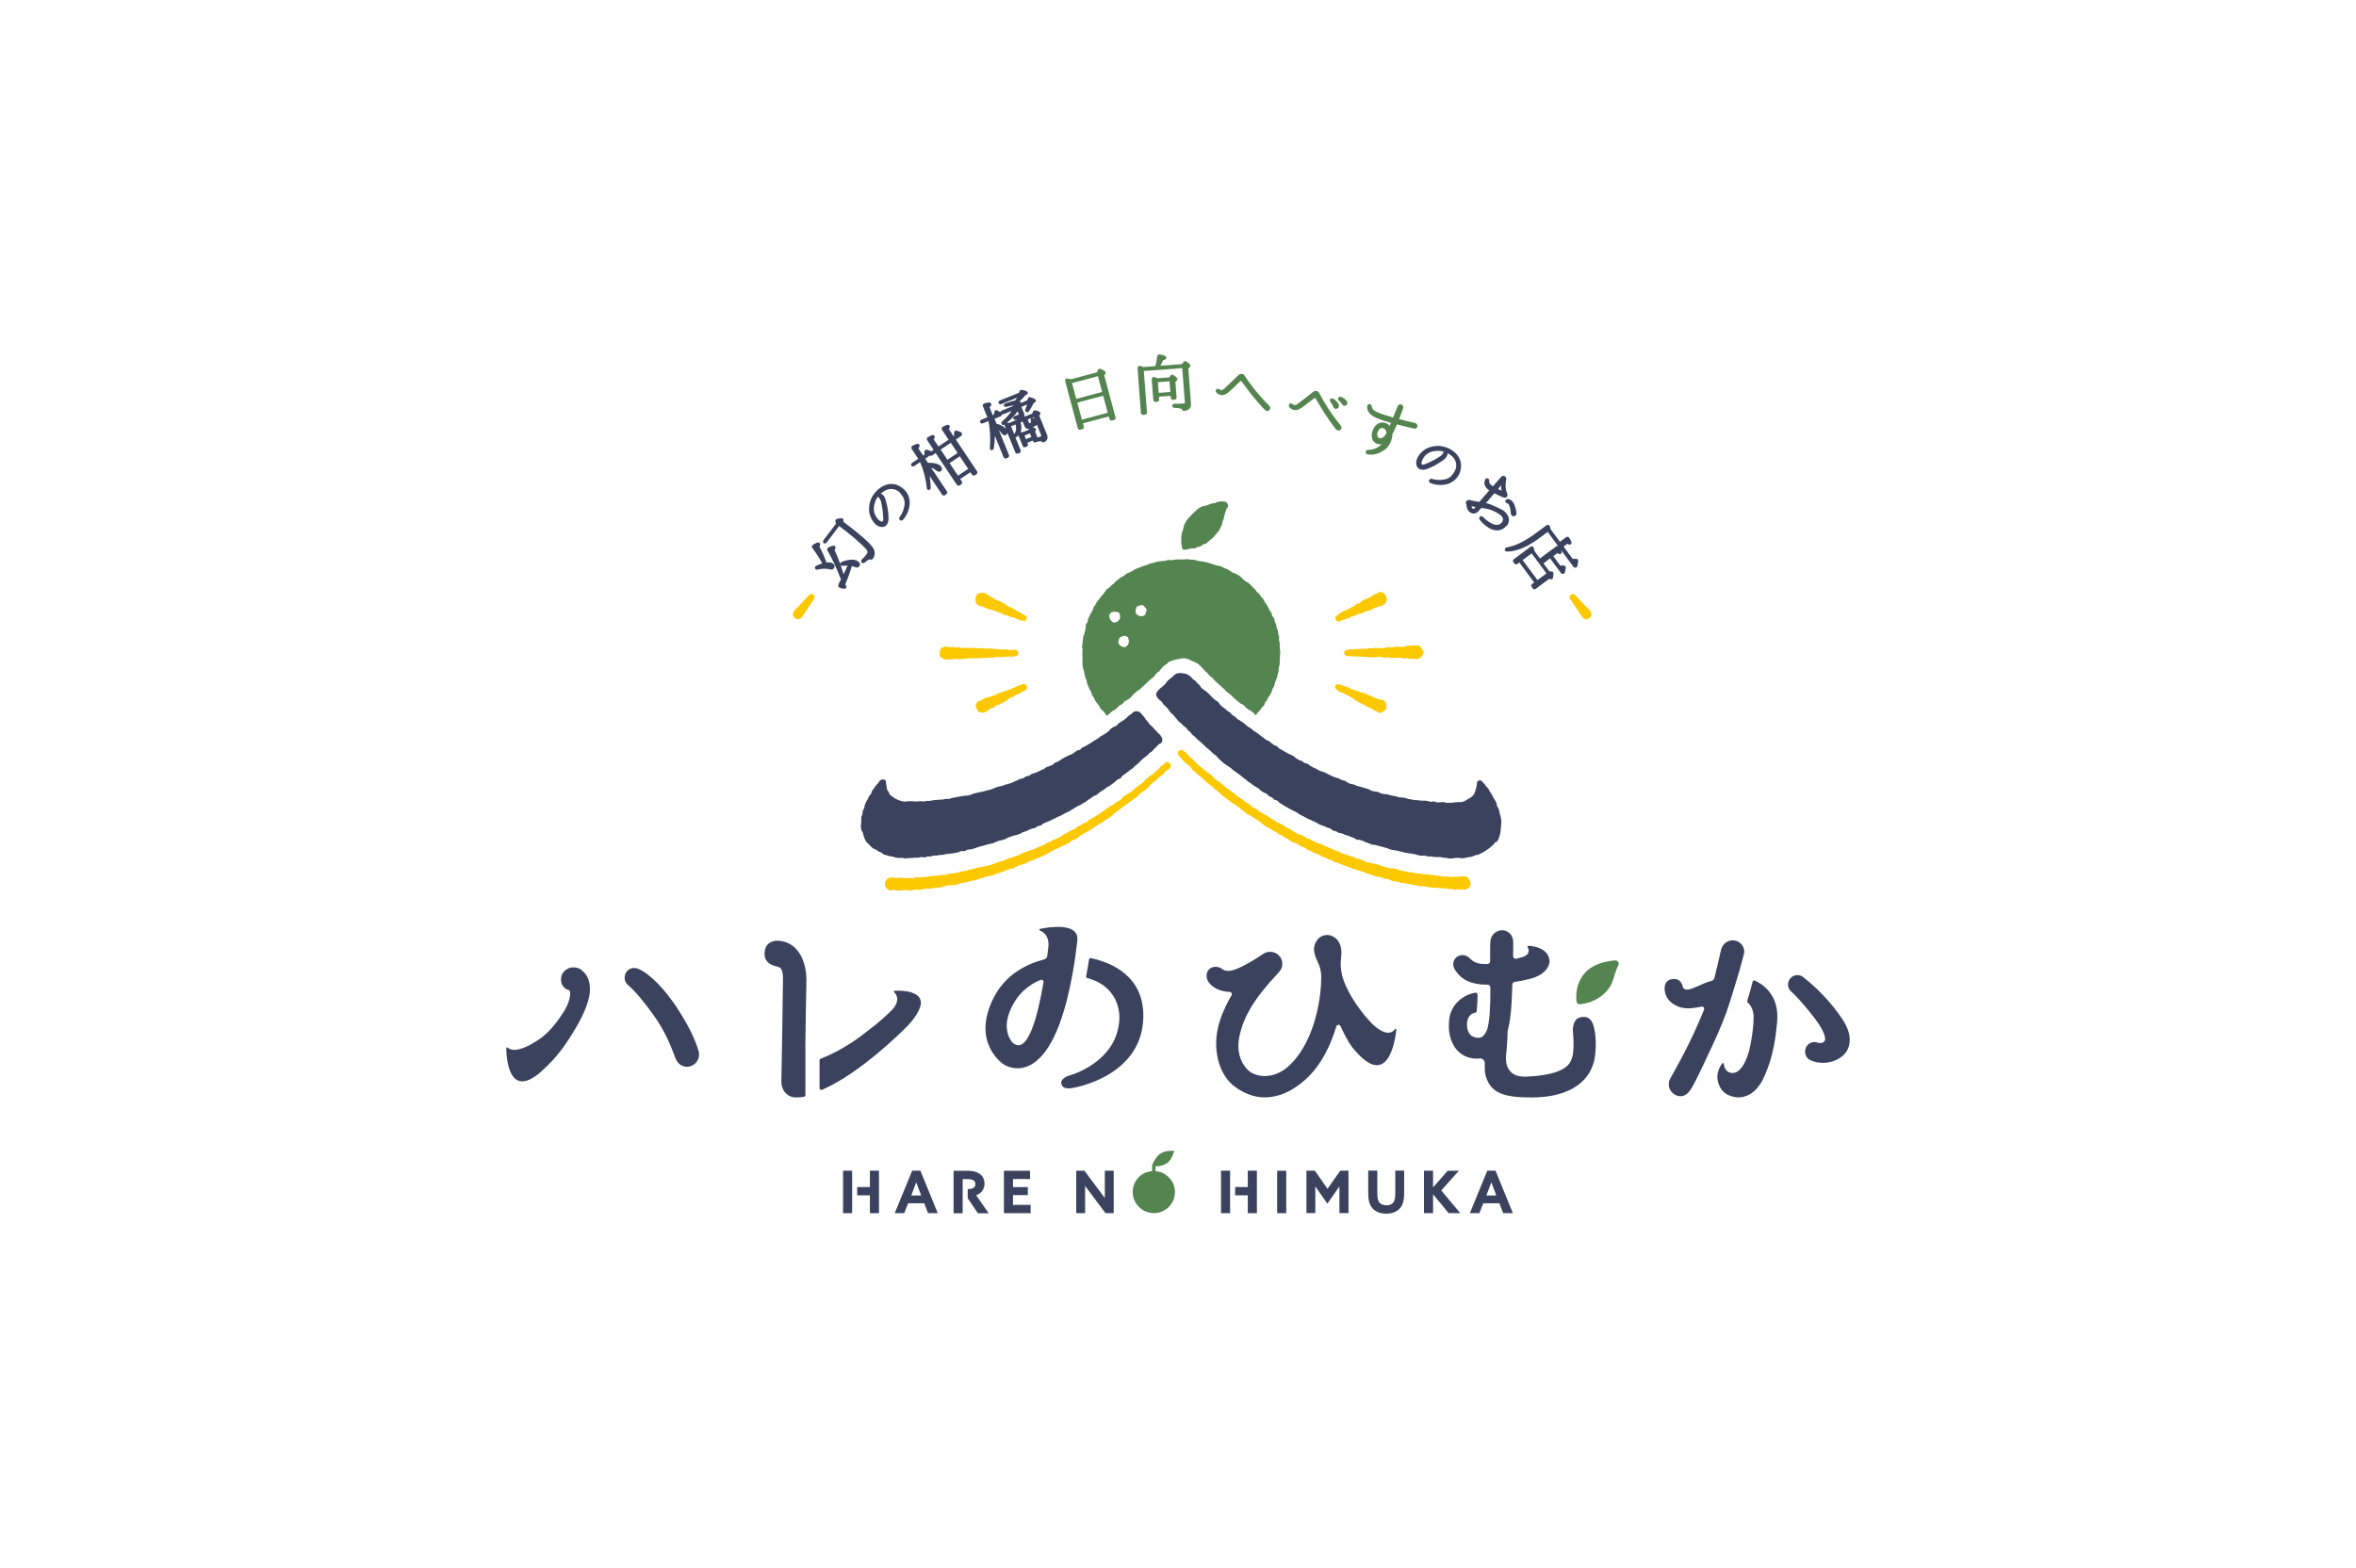 <?xml version="1.0" encoding="UTF-8"?><svg id="b" xmlns="http://www.w3.org/2000/svg" width="350" height="233" viewBox="0 0 350 233"><g id="c"><rect width="350" height="233" fill="#fff" stroke-width="0"/><path d="m100.71,149.93c-1.89-2.91-4.1-5.19-5.76-5.93-.24-.12-.51-.19-.75-.19-.79,0-1.41.65-1.41,1.47,0,.33.13.77.5,1.06,1.1.96,2.34,2.43,3.81,4.49,1.72,2.4,2.55,4.56,3.21,6.29l.06.15c.3.76.93,1.22,1.68,1.22.99,0,1.8-.81,1.8-1.8,0-.13,0-.33-.07-.54-.56-1.87-1.57-3.9-3.07-6.21Z" fill="#3b425e" stroke-width="0"/><path d="m86.4,144.1c-.36-.25-.75-.37-1.17-.38-1-.03-1.89.77-1.89,1.75,0,0-.08.77.55,1.32.44.38.7.17.79.52.12.46-.11,1.72-.92,2.99-2.34,3.67-3.91,4.23-4.74,4.78,0,0-2.52,1.56-3.59.57-.09-.08-.22-.02-.22.1.03,1.61.43,7.59,5.12,3.51h.01s.04-.04.04-.04c.07-.06.13-.12.19-.18,0,0,0,0,0,0h0c2.14-1.97,3.23-3.41,4.95-6.29,1.47-2.45,2.12-4.52,2.12-5.65,0-1.26-.3-2.25-1.25-2.97Z" fill="#3b425e" stroke-width="0"/><path d="m273.59,151.27c-1.37-2.08-3.41-4.27-5.6-6.01-.27-.25-.62-.39-.97-.39-.77,0-1.4.64-1.4,1.42,0,.4.19.79.49,1.03.91.83,2.07,2.15,3.54,4.05l.06.09c.65.85,1.43,2.16,1.43,2.89,0,.06,0,.13-.02.19-.19.37-.4.42-.7.42-.2,0-.24,0-.31-.03-.24-.09-.45-.11-.58-.11-.77,0-1.37.63-1.37,1.42,0,.56.33,1.08.81,1.28.55.26,1.18.39,1.86.39,1.5,0,2.97-.75,3.57-1.84.26-.49.39-1,.39-1.6,0-.98-.39-2.03-1.2-3.21Z" fill="#3b425e" stroke-width="0"/><path d="m261.47,146.12c-.24-.16-.5-.31-.79-.44-.12-.06-.27.01-.3.14-.22.85-.51,1.93-.82,2.89-.03.08,0,.17.07.23.49.42.88,1.16.88,2.19,0,1.09-.15,2.4-.45,4.02-.55,2.91-1.64,4.1-2.42,4.24,0,0-1.35.32-1.56-1.34-.01-.11-.16-.15-.23-.06-.43.56-1.28,2.03-.18,3.77.85,1.34,2.69,1.28,2.69,1.28,1.59-.1,2.91-1.09,3.9-3.46,1.15-2.75,1.49-5.12,1.74-7.64.03-.39.03-.77.03-1.08,0-1.2-.38-3.31-2.55-4.75Z" fill="#3b425e" stroke-width="0"/><path d="m159.29,144.93c.24-1.31.39-2.32.47-2.92,0-.02,0-.04,0-.06,0-.04.01-.08.02-.13.02-.14.04-.28.06-.42.07-.53.14-1.07.2-1.62.32-2.75-4.05-2.08-5.53-1.78-.13.03-.14.2-.02.25,1.64.68,1.23,2.61,1.23,2.61,0,0-.04.42-.13,1.12-.03.27-.22.49-.48.56-2.6.68-5.7,2.21-7.46,5.63-3.49,6.8,1.45,9.96,1.45,9.96,0,0,6.73,4.7,10.06-12.55.04-.22.08-.44.12-.64Zm-8.89,9.95s-1.64-1.66-.34-4.75c1.06-2.52,2.82-3.85,4.52-4.54.24-.1.48.11.44.36-.82,4.82-2.35,11.03-4.63,8.92Z" fill="#3b425e" stroke-width="0"/><path d="m161.78,142.53c-.11.74-.28,1.77-.42,2.52-.02.12.05.23.17.26,5.23,1.42,4.76,6.15,4.76,6.15-.34,6.42-7.36,8.31-7.36,8.31,0,0-1.42.36-1.26,1.24.2,1.05,1.82.6,1.82.6,0,0,10.21-1.64,10.36-10.51.11-6.07-4.71-8.09-7.79-8.75-.13-.03-.25.06-.27.19Z" fill="#3b425e" stroke-width="0"/><path d="m207.24,152.92c-1.03,1.29-2.74-.15-3.56-.98-2.19-2.33-3.78-5.04-4.31-7.02-.49-2.34.12-2.81-.18-4.2-.25-1.19-1.22-1.81-2.02-1.81-.91,0-1.72.64-1.94,1.79,0,0-.19.78.52,2.2.66,1.33.52,2.53.52,2.53,0,.86-.08,1.81-.24,2.91-.28,1.96-1.26,6.85-4.41,9.89-1.12,1.08-2.4,1.64-3.72,1.64-1.13,0-1.98-.42-2.41-.8-.57-.52-1.52-1.69-1.52-3.68,0-.43.05-.9.14-1.38.66-3.09,2.29-5.75,5.81-9.49.37-.35.58-.82.58-1.33,0-.98-.81-1.78-1.81-1.78-.41,0-.85.15-1.19.41-1.07.75-2.69,1.72-4,2.21-.8.31-1.46.29-1.94-.06-.28-.22-.61-.33-.98-.33-.6,0-1.14.37-1.29.95-.13.5,0,1.02.36,1.46.86,1.07,2.27,1.29,3.04,1.32.25.01.39.28.27.49-.52.89-1,1.84-1.48,3.05-.53,1.38-.81,2.8-.81,4.11,0,2.68.99,5.05,2.65,6.34,1.43,1.1,3.02,1.68,4.59,1.68,2,0,4-.87,5.94-2.58,2.46-2.18,3.87-5.28,4.67-7.97.09-.29.49-.32.61-.05.59,1.27,1.11,2.26,1.65,3.01h0s.01.02.02.02c.16.22.32.43.49.61l.03.03.02.02c4.72,5.47,5.87-1.09,6.1-3.14.01-.13-.15-.2-.23-.1Z" fill="#3b425e" stroke-width="0"/><path d="m239.93,142.69c-5.74.48-5.87,4.61-5.74,6.06.03.28.27.48.54.45,3.51-.37,4.68-3.02,4.68-3.02.32-.79.59-1.98,1.01-2.78.18-.34-.11-.74-.49-.71Z" fill="#54844f" stroke-width="0"/><path d="m256.5,150.31c.41-1.12,1.65-5.22,1.84-5.87.02-.06.03-.09.03-.09.26-.94.49-1.81.67-2.49.07-.21.07-.38.07-.49,0-.92-.76-1.67-1.7-1.67-.67,0-1.5.44-1.74,1.43-.09.41-.53,2.38-.97,4.14-.06.23-.23.41-.46.47-.08.02-.16.05-.25.07-1.06.3-2.49,1.15-3.24,1.21,0,0-.71.14-.81-.59,0,0-.22-1.07-1.38-.98-1.74.14-1.19,2.08-1.19,2.08.24.9.88,1.59,1.96,2.03.44.17.93.25,1.46.25s1.25-.1,1.98-.25c.26-.06.47.2.38.44-1.3,3.25-2.87,6.45-5,10.2-.16.27-.24.57-.24.92,0,.93.81,1.75,1.73,1.75.4,0,.98-.17,1.52-.99.73-1.11,2.45-4.89,2.52-5.04.93-1.93,1.97-4.18,2.81-6.49,0-.02.01-.04.02-.06Z" fill="#3b425e" stroke-width="0"/><rect x="125.24" y="173.93" width="1.35" height="6.31" fill="#3b425e" stroke-width="0"/><polygon points="130.58 173.93 130.58 180.24 129.23 180.24 129.23 177.59 127.34 177.59 127.34 176.36 129.23 176.36 129.23 173.93 130.58 173.93" fill="#3b425e" stroke-width="0"/><path d="m136.74,173.93h-1.23l-2.59,6.31h1.41l.58-1.47h2.39l.57,1.47h1.44l-2.58-6.31Zm-1.37,3.68l.27-.7c.16-.42.31-.83.47-1.25.14.38.29.79.47,1.25l.27.7h-1.48Z" fill="#3b425e" stroke-width="0"/><path d="m145.02,177.58c.77-.27,1.24-.92,1.24-1.73,0-.7-.33-1.26-.94-1.59-.51-.28-1.15-.32-1.76-.32h-1.9v6.31h1.35v-5.07h.49c.5,0,.82.02,1.05.15.24.13.35.31.35.59,0,.23-.08.41-.24.53-.2.15-.47.21-.9.21v1.36l1.51,2.23h1.6l-1.85-2.66Z" fill="#3b425e" stroke-width="0"/><polygon points="150.49 177.56 152.69 177.56 152.69 176.37 150.49 176.37 150.49 175.17 153.02 175.17 153.02 173.94 149.14 173.94 149.14 180.24 153.11 180.24 153.11 179.01 150.49 179.01 150.49 177.56" fill="#3b425e" stroke-width="0"/><path d="m164.13,176.61c0,.48,0,.94,0,1.38-.26-.36-.53-.72-.81-1.09l-2.22-2.96h-1.22v6.3h1.32v-2.67c0-.48,0-.94,0-1.38.26.36.53.72.81,1.09l2.22,2.96h1.22v-6.3h-1.32v2.67Z" fill="#3b425e" stroke-width="0"/><rect x="181.39" y="173.93" width="1.35" height="6.31" fill="#3b425e" stroke-width="0"/><polygon points="186.72 173.93 186.72 180.24 185.37 180.24 185.37 177.59 183.49 177.59 183.49 176.36 185.37 176.36 185.37 173.93 186.72 173.93" fill="#3b425e" stroke-width="0"/><rect x="189.73" y="173.94" width="1.35" height="6.3" fill="#3b425e" stroke-width="0"/><path d="m197.21,176.62l-1.88-2.69h-1.25v6.3h1.32v-3.12c0-.29,0-.57,0-.84.11.16.23.33.35.5l1.44,2.06,1.44-2.06c.12-.17.23-.34.35-.5,0,.27,0,.55,0,.84v3.12h1.35v-6.3h-1.23l-1.88,2.69Z" fill="#3b425e" stroke-width="0"/><path d="m207.28,177.19c0,.59-.04,1.04-.22,1.35-.21.36-.57.53-1.1.53s-.93-.18-1.14-.56c-.15-.27-.21-.65-.21-1.35v-3.24h-1.35v3.3c0,.97.13,1.59.45,2.06.44.67,1.23,1.04,2.21,1.04s1.78-.36,2.22-1.02c.32-.48.46-1.1.46-2.14v-3.24h-1.32v3.25Z" fill="#3b425e" stroke-width="0"/><polygon points="216.72 173.94 215.06 173.94 212.89 176.41 212.89 173.94 211.54 173.94 211.54 180.24 212.89 180.24 212.89 177.43 215.21 180.24 216.93 180.24 214.11 176.87 216.72 173.94" fill="#3b425e" stroke-width="0"/><path d="m222.18,173.93h-1.23l-2.59,6.31h1.41l.58-1.47h2.39l.57,1.47h1.44l-2.58-6.31Zm-1.37,3.68l.27-.7c.16-.42.31-.83.47-1.25.14.38.29.79.47,1.25l.27.7h-1.48Z" fill="#3b425e" stroke-width="0"/><path d="m173.86,175.2s-.04-.06-.06-.09c-.02-.02-.04-.04-.05-.06-.03-.03-.05-.06-.08-.08-.02-.02-.04-.05-.06-.07-.03-.04-.07-.07-.1-.1l-.02-.02s-.07-.05-.11-.08c-.06-.05-.13-.1-.19-.15-.04-.03-.08-.07-.13-.1-.08-.05-.16-.09-.25-.14-.06-.03-.13-.06-.19-.09-.04-.02-.1-.03-.14-.04-.12-.05-.25-.08-.38-.11-.04,0-.09-.02-.14-.03-.09-.02-.17-.04-.26-.05-.03,0-.05-.02-.05-.05v-.67c.59.04,1.15-.13,1.66-.42.66-.38,1.01-1.43,1.11-1.78.02-.06-.03-.12-.09-.11-.59.04-1.12-.01-1.83.36-.72.39-1.19,1.43-1.31,1.71-.02.05-.03.1-.03.16v.75s-.02.05-.04.05c-.08,0-.15.03-.22.04-.05,0-.1.02-.16.03-.12.02-.23.05-.34.09-.03,0-.06.01-.09.02-.04.01-.08.03-.12.04-.02,0-.05.02-.08.03-.04.02-.08.04-.12.06-.02,0-.03.02-.05.03-.03.01-.06.03-.08.04-.08.05-.16.1-.24.15-.04.03-.08.06-.12.09,0,0-.02.01-.03.02-.02.02-.04.03-.06.05-.08.07-.15.13-.22.2-.03.03-.07.07-.1.1,0,0,0,0,0,0,0,0,0,0,0,0-.53.58-.85,1.36-.82,2.21.05,1.6,1.33,2.93,2.93,3.04,1.83.12,3.35-1.33,3.35-3.14,0-.73-.26-1.38-.67-1.91Z" fill="#54844f" stroke-width="0"/><path d="m175.57,81.14c-.01-.14-.08-.29-.09-.47,0-.15.01-.31.02-.47,0-.15-.03-.31-.01-.48.02-.15.05-.31.07-.47.03-.15.12-.29.16-.45s.06-.31.11-.46.06-.31.13-.46.16-.27.24-.42.18-.26.27-.39.23-.22.33-.34.19-.24.31-.35.23-.21.35-.31.21-.24.34-.33.24-.21.38-.29c.13-.08.28-.15.42-.22.14-.07.33-.03.48-.09.14-.06.29-.1.45-.15.15-.05.28-.14.44-.18s.31-.03.47-.06.29-.15.45-.18.31-.07.47-.08.32.04.48.03c.21-.02.35.08.45.23s.22.35.13.54c-.06.13-.19.25-.25.42-.05.14-.11.29-.17.46-.05.14-.07.31-.12.47-.04.15-.07.31-.11.47-.04.15-.14.29-.18.46-.05.22.02.18-.09.44-.05.12-.13.25-.21.4-.06.12-.11.27-.2.41-.08.12-.18.23-.28.36-.09.12-.19.22-.3.34-.1.11-.18.24-.29.35-.11.1-.23.19-.35.29-.11.09-.22.2-.35.29-.12.09-.22.22-.35.3-.13.08-.3.07-.44.14-.13.07-.24.21-.38.27-.14.06-.3.07-.45.11s-.27.16-.42.2-.32-.03-.47,0-.29.09-.44.11-.3.07-.45.09-.34,0-.44-.1-.1-.27-.11-.42Z" fill="#54844f" stroke-width="0"/><path d="m190.19,96.96c0,.16-.04.31-.05.46s0,.31,0,.46-.01.31-.03.46,0,.31-.03.47-.09.3-.12.45.01.32-.01.47-.11.29-.15.44-.04.31-.08.46-.14.28-.18.43-.1.29-.15.44-.05.31-.11.45-.18.26-.24.4-.06.31-.12.45-.15.27-.22.41-.2.24-.28.38-.12.29-.2.42-.2.24-.28.37-.08.32-.17.44-.25.2-.34.33-.17.26-.26.38-.22.22-.32.33-.17.3-.28.41c-.13-.09-.22-.27-.35-.36s-.25-.18-.38-.28-.28-.15-.4-.24-.26-.18-.38-.28-.2-.25-.32-.35-.29-.13-.41-.23-.26-.17-.38-.27-.23-.21-.35-.31-.24-.2-.36-.3-.2-.25-.32-.35-.26-.18-.37-.28-.26-.18-.38-.28-.19-.26-.3-.36-.24-.2-.36-.3-.23-.21-.35-.31-.23-.21-.34-.32c-.12-.11-.25-.23-.37-.34s-.21-.27-.33-.38-.28-.2-.4-.31-.21-.26-.33-.38-.24-.23-.36-.35-.23-.24-.35-.36-.22-.26-.34-.38c-.12-.12-.25-.23-.38-.34s-.31-.14-.46-.23-.31-.13-.46-.19-.29-.18-.45-.22-.32-.12-.49-.15-.34,0-.51,0-.33.07-.5.09-.33.07-.49.11-.33.07-.48.13-.33.1-.47.19-.23.25-.37.35-.31.15-.43.27c-.12.12-.22.25-.34.37s-.18.29-.3.41-.3.17-.42.29-.18.3-.3.42-.25.23-.37.34-.27.2-.39.32-.25.23-.37.34c-.12.11-.22.23-.34.33s-.24.21-.36.32-.23.22-.35.33-.28.16-.4.27-.24.2-.37.31-.21.25-.33.35-.2.25-.33.35-.27.17-.4.27-.29.14-.42.24-.2.26-.33.36-.29.14-.42.24-.21.24-.34.34-.23.22-.36.32-.31.12-.43.22-.23.22-.36.32-.24.25-.37.35c-.11-.11-.19-.29-.3-.4s-.2-.24-.3-.36-.26-.19-.36-.32-.12-.3-.21-.43-.2-.24-.29-.37-.2-.25-.28-.38-.12-.29-.19-.43-.21-.24-.28-.38-.05-.32-.12-.46-.18-.26-.24-.4-.14-.28-.19-.43-.14-.28-.19-.43-.02-.32-.07-.47-.15-.28-.2-.43-.05-.31-.09-.46-.07-.3-.1-.46-.12-.3-.14-.45-.06-.31-.08-.46-.02-.31-.03-.47.03-.32.02-.47,0-.31-.01-.47-.02-.31-.02-.47.04-.31.04-.47-.09-.32-.08-.47.06-.31.08-.47.03-.31.05-.47.02-.32.04-.47.14-.29.17-.45.08-.3.11-.45.06-.31.1-.46-.02-.33.03-.48.21-.26.26-.41.03-.32.08-.47.15-.28.21-.42.14-.28.21-.42.17-.26.25-.4.06-.32.14-.46.2-.25.28-.38.12-.29.21-.42.22-.23.31-.36.18-.26.27-.38.21-.23.31-.35.19-.25.29-.37.16-.28.27-.39.29-.16.4-.26.21-.24.32-.34.26-.18.37-.28.19-.26.32-.35.24-.2.36-.3.25-.18.38-.27.3-.11.43-.2.22-.24.35-.32.3-.11.44-.18.28-.13.42-.2.25-.21.39-.27.3-.1.44-.16.29-.13.43-.18.29-.12.44-.17.31-.07.46-.12.28-.15.43-.2.31-.06.46-.1.3-.1.45-.14.31-.07.46-.1.31-.02.47-.05.31-.02.47-.04.3-.12.46-.14.32.07.48.06.31-.09.46-.1.31-.02.47-.03.31.02.47.02.31-.02.47-.02.32-.04.47-.04.31.07.47.08.32,0,.47,0,.3.1.46.12.3.09.46.11.32.02.47.05.31.05.46.09.3.08.45.12.3.1.45.14.29.11.44.16.31.05.46.11.32.05.46.11.27.16.42.22.3.11.44.17.27.17.41.24.25.19.39.27.31.08.45.16.28.14.42.22.25.19.38.28.21.25.33.34.24.2.36.3.3.12.42.23.23.21.35.32.21.24.32.35.24.2.35.32.17.27.28.38.25.19.35.31.15.28.25.4.23.22.32.34.13.29.22.42.18.26.26.39.16.27.24.4.12.29.2.43.21.24.28.38.06.32.12.46.24.24.29.39.05.32.1.46.14.28.19.43.03.32.07.47.16.28.19.44.03.32.06.47.1.3.13.45-.04.32-.02.48.09.3.11.46-.01.31,0,.47.02.31.03.47.05.31.05.47Zm-19.95-6.01c.04-.14.12-.27.08-.41s-.14-.24-.25-.35-.2-.24-.34-.28-.3.02-.44.06-.29.07-.4.17-.12.27-.16.4-.06.28-.03.42.11.26.21.36.24.14.37.18.27.08.41.04.29-.08.4-.18.09-.27.13-.41Zm-3.87.93c.04-.14.06-.28.03-.42s-.07-.3-.17-.41-.28-.11-.41-.15-.27-.03-.41,0-.3.04-.4.15-.19.25-.22.38.02.29.06.43.1.24.21.35.2.22.33.26.29.01.43-.02.23-.14.33-.24.19-.2.23-.34Zm1.31,3.62c.04-.14.04-.26,0-.4s-.02-.31-.12-.42-.26-.16-.4-.2-.28.03-.42.07-.26.07-.37.18-.14.23-.17.37-.1.27-.06.41.12.25.22.36.23.17.36.21.29.1.43.06.23-.17.34-.27.14-.23.18-.36Z" fill="#54844f" stroke-width="0"/><path d="m172.43,109.31s.03.09.06.12c.12.13.18.28.18.44s-.01.37-.14.49c-.11.11-.3.14-.42.25s-.2.24-.32.35-.24.21-.35.32-.19.26-.31.36-.28.16-.4.27-.2.25-.32.35-.28.17-.39.27-.24.21-.36.31-.21.24-.33.34-.22.23-.34.33-.26.19-.38.29-.21.24-.33.34-.28.16-.4.26-.24.2-.37.3-.25.19-.38.29-.27.17-.39.27-.18.29-.3.38-.32.1-.45.2-.24.21-.36.31-.24.2-.37.3-.25.19-.38.28-.29.14-.42.23-.24.2-.37.29-.27.17-.4.25-.25.19-.39.27-.23.23-.36.32-.32.09-.45.17-.24.2-.38.29-.27.17-.4.25-.24.2-.38.29-.28.15-.41.24-.27.17-.4.25-.3.11-.44.19-.27.17-.4.25-.27.17-.41.24-.25.19-.39.27-.3.1-.44.18-.28.15-.42.22-.27.17-.41.24-.3.1-.44.17-.27.16-.42.23-.29.13-.43.2-.28.14-.43.21-.3.11-.44.18-.29.12-.43.18-.24.23-.39.29-.32.05-.47.12-.26.2-.4.26-.32.04-.47.1-.29.12-.44.18-.28.15-.43.21-.31.07-.46.13-.26.19-.41.24-.3.1-.45.16-.31.06-.46.11-.3.09-.45.14-.29.11-.44.16-.27.18-.42.23-.3.09-.45.14-.32.05-.47.1c-.15.05-.3.12-.45.17s-.29.15-.45.2-.32.05-.48.1-.31.08-.47.12-.31.1-.46.14-.31.07-.47.12-.31.1-.46.14-.3.12-.46.16-.31.09-.47.13-.33,0-.49.04-.29.18-.45.21-.34-.03-.49,0-.3.15-.46.19-.32.06-.48.09c-.15.03-.3.05-.45.08s-.3.03-.45.05-.31.02-.46.04-.29.11-.44.13-.31-.03-.46,0-.3.06-.45.09-.31-.02-.46,0-.29.12-.44.14-.31-.03-.46-.01-.29.13-.44.15-.31-.08-.47-.07-.3.1-.45.11-.31,0-.46,0-.3.03-.45.04-.3,0-.46.02c-.01,0-.01-.04-.03-.04-.03,0-.06.08-.09.08,0,0,0-.04,0-.05-.16,0-.31.08-.46.07s-.31-.1-.46-.1c-.16,0-.32.04-.47.02-.16-.02-.31-.02-.46-.05-.16-.02-.3-.12-.44-.15-.15-.03-.32-.02-.46-.06-.15-.04-.3-.09-.44-.13-.15-.05-.31-.06-.45-.12-.15-.06-.24-.23-.38-.29-.14-.07-.29-.11-.42-.18-.14-.08-.26-.18-.38-.26-.14-.09-.32-.1-.43-.19-.13-.1-.25-.21-.35-.3-.13-.12-.22-.25-.31-.35-.2-.21-.21-.13-.34-.32-.09-.13-.15-.28-.23-.42s-.1-.3-.16-.45-.07-.31-.12-.46-.19-.28-.22-.43-.07-.31-.09-.47.05-.32.05-.48,0-.32.02-.47-.02-.32,0-.48.14-.29.17-.45,0-.32.05-.48.17-.28.22-.43.03-.32.09-.47.11-.3.18-.44.18-.27.25-.41.12-.3.19-.43.23-.24.31-.37.07-.33.16-.46.2-.25.29-.38.17-.27.26-.4c.1-.13.24-.22.33-.34.1-.13.18-.27.28-.38s.23-.15.36-.15c.14,0,.31-.03.41.06.09.09.12.26.12.41,0,0,0,0,0,.01,0,.17.07.32.09.47.02.17,0,.33.05.47.05.16.17.27.25.4.08.14.1.32.2.44.11.12.27.18.39.28s.24.2.38.27.28.15.43.2c.15.06.3.14.45.17.17.04.33.07.47.09.2.03.37-.05.48-.04.16,0,.32-.01.48-.02s.32.04.48.03.32.03.48.02.32-.06.47-.06.32.07.48.06.31-.08.47-.09.32.01.48,0,.31-.09.47-.1.32-.03.47-.04.32-.02.47-.04.32-.01.48-.03.31-.07.47-.09.33.03.48,0,.3-.11.46-.14.31-.06.47-.09.31-.07.47-.09.31-.05.47-.08.32-.03.47-.07.33,0,.48-.03.3-.1.46-.13.29-.15.45-.18.31-.07.46-.1.31-.07.46-.11.32-.04.47-.08.3-.11.45-.15.32-.05.47-.09.3-.11.45-.16.29-.14.44-.19.3-.09.46-.14.32-.05.47-.1.3-.1.45-.16.31-.08.46-.13.31-.09.46-.14.29-.14.44-.2.29-.12.44-.18.28-.16.43-.22.32-.05.47-.11.26-.2.41-.26.32-.06.47-.12.26-.2.41-.26.31-.08.46-.14.3-.11.44-.18.28-.15.43-.22.3-.11.44-.18.25-.21.39-.28.31-.09.45-.16.31-.1.45-.18.23-.25.37-.32.31-.1.45-.17c.14-.07.26-.17.39-.25s.26-.18.39-.25.27-.15.41-.22.29-.13.42-.2.3-.11.43-.18.26-.18.39-.25.24-.21.37-.28.33-.05.46-.13.21-.25.34-.33.3-.1.43-.18.27-.15.4-.23.27-.16.4-.24.25-.18.38-.26.27-.16.4-.24.26-.17.39-.25.24-.2.37-.28.28-.14.41-.23.26-.16.39-.25.25-.19.37-.28.19-.26.32-.35.26-.17.38-.26.31-.1.44-.19.2-.24.33-.34.25-.17.38-.27.28-.14.4-.24.25-.18.37-.28.19-.26.32-.35.27-.15.39-.25.22-.21.35-.31c.14-.11.33-.11.5-.1s.37.03.49.17c.1.12.21.22.31.34s.2.23.3.35.15.28.25.39.21.22.31.34.16.26.27.38.25.18.36.3.19.24.3.35.21.22.31.33.21.22.32.33.23.21.33.32Z" fill="#3b425e" stroke-width="0"/><path d="m222.15,125.08c-.15.22-.09.18-.32.43-.11.11-.24.23-.4.36-.13.11-.28.21-.44.33-.06.04-.11.07-.17.11-.12.07-.23.17-.37.25-.14.07-.28.15-.43.22-.15.07-.3.17-.48.23-.09.03-.2,0-.29.02-.18.06-.35.18-.55.23-.1.02-.2.04-.31.06-.21.05-.43.09-.66.12-.16.02-.32.07-.49.08s-.33-.07-.5-.06-.33,0-.5,0c-.1,0-.2.05-.3.05,0,0,0,.02,0,.03-.02,0-.04,0-.06,0,0,0,0-.02-.02-.02-.16,0-.32.05-.47.04s-.31-.07-.47-.08-.31-.04-.47-.05-.31-.07-.47-.09-.32,0-.47,0-.32,0-.47-.02-.31-.06-.47-.08-.32.01-.47,0-.3-.11-.46-.13-.32.05-.48.03-.31-.04-.47-.07-.3-.12-.45-.15-.31-.05-.46-.08-.31-.04-.47-.07-.31-.04-.47-.07-.3-.08-.46-.11-.31-.08-.46-.11-.3-.09-.46-.12-.32-.03-.47-.06-.31-.06-.46-.1-.29-.14-.44-.18-.3-.08-.46-.12-.3-.09-.45-.13-.31-.07-.46-.11-.3-.08-.45-.13-.33,0-.48-.05-.29-.14-.43-.19-.3-.1-.45-.15-.28-.15-.43-.2c-.15-.05-.3-.1-.45-.15s-.34,0-.48-.04-.26-.21-.41-.26-.3-.1-.45-.15-.29-.12-.44-.18-.3-.09-.45-.14-.28-.13-.43-.19-.32-.04-.47-.09-.26-.18-.41-.24-.33-.04-.47-.1-.24-.24-.38-.3-.31-.07-.46-.13-.28-.14-.42-.21-.31-.09-.45-.15-.29-.12-.43-.19-.26-.19-.4-.25-.29-.11-.43-.18-.28-.13-.42-.21-.3-.11-.44-.18-.27-.17-.41-.24-.29-.13-.42-.21-.27-.16-.41-.23-.26-.19-.39-.26-.28-.14-.42-.21-.29-.13-.42-.21-.28-.15-.41-.23-.28-.15-.41-.23-.27-.17-.4-.25-.27-.16-.4-.25-.21-.25-.35-.33-.32-.08-.45-.16-.22-.24-.35-.32-.3-.11-.44-.19-.2-.26-.34-.35-.31-.11-.44-.19-.27-.16-.4-.25-.21-.24-.34-.33-.27-.16-.4-.25-.28-.15-.4-.24-.24-.2-.37-.3-.28-.15-.41-.24-.23-.22-.35-.32-.26-.18-.38-.28-.24-.21-.36-.3-.26-.18-.38-.28-.25-.19-.38-.28-.27-.17-.39-.27-.22-.22-.35-.32-.27-.16-.39-.26-.27-.16-.39-.26-.25-.19-.37-.29-.24-.2-.36-.31-.22-.23-.34-.33-.19-.26-.31-.36-.27-.17-.39-.27-.21-.24-.33-.34-.23-.21-.35-.31-.26-.19-.37-.29-.22-.23-.33-.33-.23-.21-.34-.32-.24-.21-.35-.31-.25-.19-.37-.3-.21-.24-.32-.35-.27-.17-.38-.28-.17-.28-.28-.39-.26-.18-.37-.29-.17-.27-.28-.38-.28-.16-.39-.28-.21-.23-.32-.35c-.09-.09-.22-.13-.31-.22s-.16-.19-.25-.28c-.1-.11-.18-.24-.29-.35s-.19-.24-.29-.35-.24-.19-.34-.31-.2-.23-.3-.34-.15-.28-.25-.39-.23-.2-.33-.32-.23-.2-.33-.32-.14-.28-.24-.39-.29-.15-.38-.27-.19-.24-.29-.35c-.11-.13-.14-.32-.13-.48s.08-.32.2-.43c.18-.18.16-.2.34-.37s.22-.14.4-.32.2-.16.38-.34.12-.24.3-.42.19-.17.37-.35.23-.12.41-.3c.11-.11.19-.23.31-.31s.25-.17.38-.22.29-.04.44-.05.29,0,.43.03.29.03.43.08.27.1.4.18.24.16.35.27.2.22.31.33.26.16.37.27.19.23.3.34.22.21.33.31.15.28.26.38.24.19.35.29.27.15.38.25.22.21.33.31c.12.11.22.23.34.34s.21.24.33.35.25.2.37.3.28.17.4.27.17.29.29.39.23.22.35.33.27.18.39.28.23.22.35.32.28.16.41.26.2.26.32.36.29.15.41.25.21.25.34.34.28.15.41.25.28.16.41.25.24.22.36.31.25.2.37.3.28.16.41.25.23.22.36.32.28.16.4.25.26.19.39.28.25.2.38.29.25.19.38.28.24.21.37.3.32.1.45.18.23.23.36.32.26.19.39.28.31.1.45.19.21.26.35.34.28.15.42.23.27.17.41.25.28.14.42.23.3.12.43.2.29.13.43.21.23.24.37.32.27.18.4.25.32.08.46.16.25.21.39.28c.14.07.32.06.46.13s.24.21.38.29.27.16.41.23.29.13.43.2.27.16.41.23.29.12.43.18.31.07.45.14.28.15.42.21.27.16.41.22.29.13.43.19.3.1.44.16.31.08.45.14.27.16.42.22.31.07.46.12.26.2.4.26.28.13.43.19.32.03.47.08.28.15.43.2.31.07.45.12.31.07.46.12.3.09.45.14.3.1.45.14.27.19.42.23.31.06.46.1.32.02.47.06.28.17.43.21.31.07.46.11.32,0,.48.03.3.11.45.14.31.05.46.09.3.07.46.1.3.1.45.13.32-.01.47.02.31.05.46.08.3.13.45.15.31.05.46.07.31.07.46.09.32,0,.47.02.31.04.47.06.32,0,.47,0,.31.03.47.05.3.11.46.13.32-.08.48-.06.31.13.46.14.32-.03.47-.02.31-.03.47-.03.31.11.47.11.31,0,.47,0,.31-.01.47-.01c.13,0,.25-.08.38-.08.1,0,.26.01.47-.02.14-.02.32.04.49,0,.15-.03.3-.1.46-.16.15-.05.26-.18.41-.26s.29-.13.42-.23.26-.19.37-.31c.1-.12.19-.26.26-.4.07-.13.09-.3.14-.46.04-.14.1-.29.12-.46.02-.15.08-.31.08-.48,0-.15.02-.26.12-.34.1-.09.22-.14.35-.13.13,0,.22.08.32.19s.22.22.32.35c.09.12.19.25.28.38.09.12.24.22.33.35s.12.3.21.43.19.25.28.39.12.29.2.43.18.26.25.4.16.27.23.42.04.32.1.47.18.27.23.42.08.31.12.46.07.31.1.46.11.3.13.46.06.31.07.47-.04.32-.04.48-.01.31-.03.47-.02.31-.05.47-.03.32-.08.47-.07.31-.13.46-.1.3-.18.45-.22.24-.3.37Z" fill="#3b425e" stroke-width="0"/><path d="m205.71,96.29c-.07,0-.15,0-.22,0-.08,0-.16,0-.24,0l-.47.02c-.06,0-.13-.01-.2-.03-.08-.02-.18-.04-.27-.03-.09,0-.18.03-.26.05-.07.02-.14.04-.2.04-.07,0-.14,0-.21-.02-.08-.01-.17-.03-.26-.02-.1,0-.19.04-.27.07-.07.02-.13.05-.19.05-.06,0-.14,0-.21-.02-.08-.01-.16-.03-.26-.02-.08,0-.17.01-.25.02-.07,0-.15.02-.22.02-.08,0-.16,0-.24,0-.08,0-.15,0-.22,0-.09,0-.18.02-.27.04-.07.01-.13.03-.19.03-.09,0-.17,0-.25-.01-.08,0-.15-.01-.22,0-.3.01-.47.06-.47.07-.26.02-.43.18-.43.43,0,.24.15.5.43.51.12,0,.18,0,.25,0,.06,0,.11,0,.22,0,.11,0,.17.01.22.02.06,0,.12.02.24.02.13,0,.2,0,.26-.01.06,0,.11-.01.21-.01.11,0,.17.01.23.02.06,0,.12.01.24.02.12,0,.17,0,.23.01.06,0,.12,0,.24.01.12,0,.17,0,.23.01.06,0,.12,0,.24.01.11,0,.16.02.21.03.06.01.13.03.25.03.12,0,.18,0,.24,0,.06,0,.12,0,.23,0,.12,0,.18,0,.24,0,.06,0,.12,0,.23,0,.14,0,.22-.02.29-.05.05-.02.09-.03.18-.03.1,0,.15.02.21.03.06.02.13.03.26.04.1,0,.15.02.2.04.06.02.13.04.26.05.15,0,.23-.03.29-.06.05-.02.09-.04.18-.03.09,0,.13.02.18.05.06.03.14.07.28.08.13,0,.2,0,.26-.02.06,0,.1-.02.21-.01.13,0,.2,0,.26-.02.06,0,.1-.02.21-.01.12,0,.18,0,.24,0,.06,0,.11,0,.23,0,.09,0,.13.02.18.05.06.03.14.07.28.07.14,0,.21-.01.27-.03.06-.01.1-.03.2-.02.09,0,.13.02.18.04.06.03.14.06.28.07.13,0,.2,0,.26,0,.05,0,.11-.01.21,0,.12,0,.19,0,.25,0,.04,0,.08,0,.15,0,.02.02.05.03.09.03.18,0,.32-.07.43-.13l.05-.03c.18-.09.3-.2.38-.34l.02-.04c.08-.13.16-.28.16-.46,0-.15-.08-.27-.15-.37-.02-.03-.05-.07-.07-.1-.02-.03-.03-.07-.05-.1-.05-.11-.11-.26-.26-.33-.15-.08-.33-.12-.51-.12h-.02c-.1,0-.14,0-.18,0-.06,0-.12,0-.29,0h-.2c-.08.02-.17.02-.26.03-.07,0-.14,0-.22.01-.08,0-.16.01-.25.02-.09,0-.18.04-.26.07-.07.03-.14.05-.2.06l-.47.02c-.06,0-.13-.01-.2-.02-.09-.02-.17-.04-.27-.03-.08,0-.16.02-.25.03-.07.01-.15.03-.22.03-.08,0-.17.02-.25.04-.07.01-.14.03-.22.03-.07,0-.13,0-.21-.02-.08-.01-.17-.03-.26-.02-.09,0-.18.03-.26.05-.07.02-.14.04-.21.04Z" fill="#fcc800" stroke-width="0"/><path d="m198.64,102.5c.09.05.12.08.16.13.05.05.1.11.23.18.13.07.22.08.3.08.06,0,.1,0,.19.05.1.06.15.09.2.12.05.03.11.07.22.13.11.06.16.09.22.11.05.03.11.05.21.11l.43.23c.1.05.14.08.18.12.05.04.11.09.22.15.09.05.13.08.17.12.05.04.1.09.22.16.11.06.16.09.22.11.05.03.11.05.21.11l.43.23c.11.06.16.09.22.11.05.03.11.05.21.11.11.06.16.09.21.12.05.03.11.06.21.12.12.06.19.08.25.1.06.02.11.03.2.08.1.05.14.08.18.12.05.04.1.09.22.15.13.07.21.08.28.09.02,0,.04,0,.06,0,0,0,0,0,0,0,0,.04.02.08.04.11.01,0,.02.02.03.02.16.08.35.13.5.13,0,0,.01,0,.02,0,.16,0,.27-.11.36-.19.03-.03.06-.05.09-.07.03-.02.07-.04.11-.07.11-.06.23-.12.29-.25.06-.13.03-.27,0-.39,0-.04-.02-.08-.02-.12,0-.03,0-.07,0-.1,0-.12,0-.28-.11-.4-.05-.07-.2-.23-.42-.32-.12-.05-.2-.05-.27-.05-.05,0-.1,0-.22-.04-.06-.02-.13-.04-.21-.06-.08-.02-.17-.05-.25-.08-.06-.02-.13-.05-.2-.09-.08-.04-.16-.08-.25-.11-.07-.03-.14-.06-.21-.09-.08-.03-.16-.07-.24-.1-.07-.03-.13-.06-.2-.1-.08-.04-.16-.09-.24-.12-.07-.03-.14-.06-.21-.09-.08-.04-.16-.07-.24-.1-.09-.03-.18-.04-.27-.05-.08,0-.15-.02-.21-.04-.07-.03-.14-.06-.21-.1-.08-.04-.15-.08-.23-.11-.09-.03-.19-.05-.28-.06-.08,0-.15-.02-.21-.04l-.45-.17c-.07-.03-.13-.07-.2-.11-.07-.05-.15-.09-.23-.12-.08-.03-.17-.06-.25-.09-.07-.02-.14-.05-.21-.07l-.45-.17c-.28-.11-.46-.15-.46-.15h0c-.25-.09-.52,0-.61.21-.1.21,0,.46.25.59Z" fill="#fcc800" stroke-width="0"/><path d="m198.89,92.35s.09,0,.13-.02c.13-.05.19-.09.25-.12.05-.03.09-.06.19-.1.11-.04.16-.05.22-.07.06-.02.12-.03.24-.08.11-.04.16-.05.22-.06.06-.01.13-.03.25-.07.14-.05.2-.11.25-.15.05-.04.08-.07.17-.1.1-.04.15-.04.21-.05.07,0,.14-.01.27-.06.13-.05.2-.1.25-.14.05-.04.08-.07.18-.1.1-.04.15-.04.2-.04.07,0,.14-.01.27-.06.11-.04.17-.06.22-.07.06-.02.12-.04.24-.08.12-.04.18-.08.24-.11.05-.03.1-.05.2-.09.1-.04.15-.04.21-.04.07,0,.14-.01.27-.06.14-.05.2-.11.25-.16.04-.04.08-.07.17-.1.12-.04.18-.07.23-.09.05-.02.11-.05.22-.09.11-.04.16-.05.22-.07.06-.02.12-.03.24-.07.1-.04.16-.05.21-.06.06-.01.13-.02.26-.07.03-.01.06-.04.08-.07,0,0,0-.02,0-.03.14-.06.27-.13.37-.26.11-.15.18-.33.19-.53.01-.18-.03-.35-.14-.54l-.04-.08c-.06-.12-.13-.26-.27-.34-.17-.1-.36-.16-.52-.16h0c-.14,0-.26.08-.36.15-.04.03-.07.05-.11.07-.09.05-.13.06-.19.07-.07.01-.15.03-.28.09-.13.07-.18.13-.23.18-.04.04-.07.08-.16.13-.1.05-.15.07-.2.09-.06.02-.12.05-.24.11-.09.05-.14.07-.2.08-.06.02-.14.04-.25.1-.1.06-.16.08-.21.11-.06.03-.11.05-.22.12-.13.07-.18.14-.23.19-.04.05-.07.08-.15.13-.08.05-.13.05-.19.06-.07,0-.16.02-.29.09-.13.07-.19.15-.23.21-.04.05-.06.09-.14.13-.09.05-.14.07-.2.08-.06.02-.13.04-.25.1-.11.06-.17.1-.22.14-.05.03-.09.07-.19.12-.09.05-.14.07-.2.08-.06.02-.13.04-.25.11-.09.05-.14.07-.2.08-.06.02-.13.04-.25.11-.12.06-.17.11-.22.15-.04.04-.09.07-.18.12-.12.07-.18.12-.22.17-.04.04-.08.08-.17.13-.21.12-.3.32-.22.53.07.19.26.36.47.36Z" fill="#fcc800" stroke-width="0"/><path d="m139.58,96.98s0,.06,0,.1c0,.13-.01.28.07.42.09.16.24.23.42.32.03.01.05.03.08.05.11.06.24.14.41.14h0c.12,0,.17-.01.22-.02.05,0,.1-.02.24-.03.06,0,.13,0,.2,0,.08,0,.17,0,.27-.01.08,0,.16-.03.24-.05.08-.02.15-.04.22-.05.05,0,.12.01.19.03.09.02.18.04.28.04.07,0,.15,0,.23,0,.08,0,.16,0,.24,0,.08,0,.15,0,.23-.01.08,0,.16-.01.24-.02.09,0,.18-.03.26-.06.07-.02.14-.05.2-.05.07,0,.14,0,.21.01.09,0,.17.02.26.01.07,0,.15,0,.22,0,.08,0,.16,0,.25,0,.08,0,.15,0,.23,0,.08,0,.16,0,.24,0,.08,0,.16-.02.24-.03.07,0,.15-.02.22-.02.07,0,.14,0,.21.01.09,0,.17.02.25.01.08,0,.16-.01.24-.02.07,0,.15-.02.22-.02l.47-.02c.08,0,.15,0,.23,0,.08,0,.16,0,.24,0,.1,0,.19-.04.27-.06.07-.02.13-.05.19-.05.07,0,.15,0,.22.01.08,0,.17.02.25.01.08,0,.16,0,.23,0,.08,0,.16,0,.23,0,.16,0,.32,0,.47,0,.1,0,.2-.04.28-.06.07-.02.13-.04.18-.04.08,0,.16.01.24.03.08.01.16.03.23.02.26-.01.43-.06.48-.07.26-.02.46-.21.46-.45,0-.24-.19-.51-.47-.53-.13,0-.21,0-.27.02-.05.01-.1.02-.2.02-.12,0-.18,0-.24,0-.06,0-.11,0-.23,0-.1,0-.15-.02-.2-.03-.06-.02-.13-.04-.26-.04-.13,0-.19,0-.26,0-.05,0-.11.01-.21,0-.12,0-.18,0-.24,0-.06,0-.11,0-.22,0-.11,0-.16-.02-.21-.03-.06-.01-.13-.03-.25-.03-.11,0-.17-.01-.22-.02-.06,0-.12-.01-.24-.02-.12,0-.17,0-.23-.01-.06,0-.12,0-.24-.01l-.47-.02c-.13,0-.19,0-.25,0-.05,0-.11.01-.21,0-.11,0-.17-.01-.22-.02-.06,0-.12-.02-.24-.02-.12,0-.18,0-.24,0-.06,0-.11,0-.22,0-.11,0-.17-.01-.22-.02-.06,0-.12-.02-.24-.02-.13,0-.19,0-.25,0-.05,0-.11,0-.22,0-.12,0-.18,0-.24,0-.06,0-.11,0-.23,0-.12,0-.18,0-.24,0-.06,0-.11,0-.23,0-.13,0-.2,0-.26,0-.05,0-.11.01-.21,0-.1,0-.14-.02-.19-.04-.06-.02-.13-.05-.27-.06-.14,0-.21.01-.27.03-.06.01-.1.02-.2.02-.09,0-.14-.02-.19-.04-.06-.03-.13-.06-.27-.06-.14,0-.21.01-.27.03-.05.01-.1.03-.19.02-.11,0-.16-.02-.21-.03-.04,0-.08-.01-.14-.02,0,0,0,0,0,0-.02-.03-.06-.05-.11-.06-.19,0-.39.04-.53.11-.16.08-.3.22-.4.39-.08.13-.06.28-.05.41,0,.04,0,.08,0,.12Z" fill="#fcc800" stroke-width="0"/><path d="m151.92,101.64c-.11.04-.17.06-.22.08-.06.02-.12.04-.24.08-.12.05-.18.08-.24.11-.05.03-.1.06-.2.09-.12.05-.19.08-.24.11-.05.03-.1.06-.2.1-.12.05-.18.08-.24.11-.05.03-.1.05-.21.09-.11.04-.16.05-.22.07-.06.01-.13.03-.25.08-.11.04-.16.05-.22.07-.06.02-.13.03-.25.08-.12.04-.17.07-.23.09-.05.02-.11.05-.22.09-.11.04-.16.05-.22.07-.06.01-.13.03-.25.07-.13.05-.19.09-.24.12-.05.03-.09.06-.19.1-.11.04-.16.06-.22.07-.06.02-.12.03-.24.08-.11.04-.17.06-.22.08-.06.02-.12.04-.23.08-.1.04-.15.04-.21.05-.07,0-.14.02-.27.06-.13.05-.19.09-.24.12-.05.03-.09.06-.19.1-.12.05-.19.08-.24.12-.05.03-.09.06-.19.09,0,0-.01,0-.02,0l-.05.02c-.14.06-.27.11-.36.23-.13.16-.21.32-.22.47-.01.15.05.27.11.38.02.03.04.07.05.1.01.03.03.06.04.09.05.12.1.25.22.34.12.09.29.14.49.14h.06s.08,0,.13,0c.1,0,.21-.01.32-.07.12-.06.16-.08.2-.11.04-.03.1-.06.22-.13.08-.04.14-.11.19-.17.06-.06.11-.12.18-.16.04-.02.11-.03.18-.04.09-.01.2-.03.3-.08.08-.04.15-.11.21-.17.06-.06.11-.11.17-.14.05-.03.12-.05.2-.06.09-.02.18-.04.27-.09l.43-.23c.07-.04.14-.07.21-.11.08-.04.15-.07.22-.11.08-.04.15-.09.22-.15.06-.05.12-.09.18-.13.09-.05.16-.11.22-.17.06-.05.11-.1.17-.13.06-.03.13-.05.21-.06.09-.02.18-.04.26-.08.09-.05.16-.1.23-.16.06-.04.11-.09.17-.12.06-.03.14-.05.22-.07.08-.02.17-.04.25-.08.1-.05.18-.12.25-.17.05-.04.1-.08.15-.11.24-.13.42-.17.42-.17.01,0,.02,0,.03-.01.24-.13.3-.45.21-.67-.09-.21-.37-.36-.63-.27Z" fill="#fcc800" stroke-width="0"/><path d="m144.95,89.31c0,.13.02.27.11.39.11.13.28.25.45.31.13.05.2.06.26.07.06,0,.11.02.21.06.11.04.17.06.22.08.06.02.11.04.23.09.1.04.15.07.2.09.05.03.12.07.24.11.13.05.21.05.28.05.06,0,.11,0,.2.04l.91.33c.12.04.18.06.24.08.06.02.11.03.22.07.09.03.12.06.17.1.05.05.12.11.26.16.13.05.21.05.27.06.06,0,.11,0,.21.04.11.04.16.06.21.09.06.03.12.06.24.1.13.05.2.06.26.06.06,0,.11.01.21.05.12.04.18.06.24.08.06.02.11.03.22.07.1.04.14.06.19.1.05.04.12.08.25.13.13.05.2.05.27.06.06,0,.11.01.21.05.06.02.13.04.18.04.14,0,.26-.07.34-.21.06-.11.08-.23.06-.34-.02-.12-.1-.22-.21-.28-.11-.06-.16-.09-.22-.12-.05-.03-.11-.05-.21-.11-.1-.05-.14-.09-.18-.12-.05-.04-.1-.09-.22-.15-.12-.07-.19-.09-.25-.1-.06-.02-.11-.03-.2-.08-.09-.05-.13-.09-.17-.12-.05-.04-.1-.09-.22-.16-.11-.06-.17-.09-.23-.11-.05-.02-.11-.05-.21-.1-.12-.07-.19-.09-.25-.1-.06-.02-.11-.03-.2-.08-.09-.05-.12-.08-.15-.13-.05-.05-.1-.12-.23-.19-.1-.06-.16-.09-.21-.12-.05-.03-.11-.06-.22-.12-.11-.06-.17-.09-.23-.11-.05-.02-.11-.05-.21-.1-.12-.07-.2-.09-.26-.1-.06-.01-.1-.03-.2-.08-.11-.06-.16-.09-.22-.12-.05-.03-.11-.06-.21-.11-.1-.05-.14-.09-.18-.12-.05-.04-.1-.08-.22-.15-.11-.06-.17-.09-.22-.11-.05-.03-.11-.05-.21-.11-.09-.05-.13-.09-.17-.13-.05-.05-.1-.1-.22-.17-.04-.02-.09-.02-.13,0,0,0,0,0,0,0-.16-.06-.31-.05-.45-.04-.18.01-.37.04-.54.16-.17.12-.24.3-.3.47-.07.19-.06.36-.03.5,0,.04,0,.09.01.13Z" fill="#fcc800" stroke-width="0"/><path d="m173.44,113.19c-.12,0-.25.05-.34.14-.06.05-.11.11-.17.17s-.11.11-.17.17c-.05.04-.11.08-.18.12-.07.04-.15.09-.22.15-.07.07-.12.14-.17.22-.04.06-.08.12-.12.16-.06.05-.12.09-.18.13-.07.05-.14.09-.21.15-.06.05-.12.11-.17.18-.05.06-.1.11-.16.16-.05.04-.11.08-.18.11-.08.04-.15.08-.22.14l-.36.3c-.06.05-.12.1-.19.15-.06.05-.12.09-.19.14-.08.06-.13.14-.18.22-.04.06-.08.12-.12.16-.06.05-.12.09-.19.14-.07.05-.13.09-.19.14-.06.05-.12.09-.19.14-.07.05-.13.09-.2.14-.06.05-.13.09-.19.14-.06.05-.13.09-.19.14-.07.06-.13.12-.18.19-.05.06-.1.11-.15.15-.06.05-.12.09-.19.13-.07.04-.14.09-.21.14-.06.05-.13.09-.19.13-.07.04-.13.09-.2.14-.06.04-.12.08-.19.11-.07.04-.15.08-.22.13-.07.05-.13.09-.2.14-.06.04-.13.09-.19.13-.08.06-.14.15-.19.23-.04.06-.08.12-.12.16-.07.05-.14.1-.21.14-.06.04-.12.08-.18.13-.05.04-.12.06-.19.08-.09.03-.17.06-.25.12-.07.05-.13.11-.19.17-.05.05-.1.1-.16.14-.05.04-.12.07-.19.1-.08.03-.16.07-.24.12-.07.05-.14.09-.21.14-.06.04-.13.08-.19.12-.07.05-.13.1-.2.16-.06.05-.11.1-.17.14-.07.05-.14.09-.22.14l-.18.11c-.07.05-.13.1-.2.15-.06.05-.11.1-.17.14-.06.04-.13.07-.2.11-.07.04-.15.07-.21.12-.07.04-.13.09-.19.13-.06.05-.13.09-.2.13-.06.04-.13.07-.2.11-.07.04-.15.07-.22.12-.07.04-.13.08-.2.11-.07.04-.14.07-.21.12-.09.05-.15.13-.2.2-.05.06-.09.11-.14.14-.05.03-.12.04-.19.06-.08.02-.18.04-.27.09-.07.04-.14.09-.2.14-.06.05-.12.09-.18.13-.06.03-.13.06-.2.08-.08.03-.16.06-.24.1-.08.05-.15.12-.21.18-.05.05-.1.11-.15.14-.06.04-.13.06-.2.09-.08.03-.16.06-.23.1-.07.04-.14.07-.21.1-.07.03-.15.06-.22.1-.07.04-.14.09-.21.14-.06.04-.12.09-.18.12-.06.03-.13.06-.2.09-.08.03-.16.06-.23.1-.08.04-.15.1-.21.16-.06.05-.11.1-.17.12-.07.03-.13.07-.2.11-.07.04-.14.08-.21.12-.07.04-.14.07-.22.1-.07.03-.14.06-.21.1-.06.03-.13.05-.2.08-.08.03-.16.05-.24.09-.07.04-.14.08-.21.13-.06.04-.12.08-.19.11-.06.03-.13.05-.2.07-.08.02-.17.04-.25.08-.08.04-.15.1-.22.15-.06.05-.11.09-.17.12l-.43.19c-.07.03-.14.05-.21.07-.08.02-.17.05-.24.08s-.15.08-.22.13c-.06.04-.12.08-.19.11-.07.03-.14.06-.22.08-.07.03-.15.05-.22.08-.07.03-.14.05-.21.07-.08.02-.16.04-.24.08-.07.03-.14.05-.21.06-.08.02-.16.04-.24.07-.07.03-.14.06-.21.09-.07.03-.14.07-.22.09-.07.03-.15.07-.22.1-.07.03-.14.07-.21.1-.07.03-.15.06-.22.1-.07.03-.14.07-.21.09s-.15.05-.22.07c-.08.02-.15.05-.22.07-.07.02-.13.05-.2.08-.08.03-.16.06-.24.09-.07.03-.15.05-.23.07-.07.02-.15.04-.22.07-.07.03-.14.05-.22.08-.07.03-.15.06-.22.09-.08.03-.15.06-.23.1-.07.03-.14.06-.21.09-.08.03-.16.05-.24.08-.07.02-.14.04-.21.06-.07.02-.14.04-.22.05-.08.02-.16.03-.24.06-.08.03-.16.06-.23.1-.06.03-.13.07-.2.09-.08.02-.15.05-.22.08-.07.03-.15.06-.22.08-.13.04-.27.08-.4.12h-.05c-.07.03-.15.05-.22.06-.08.01-.16.03-.24.05-.07.02-.15.03-.22.04-.08.01-.16.03-.24.05-.07.02-.14.03-.22.03-.08,0-.17.02-.25.04l-.19.05c-.09.02-.18.05-.27.07-.08.02-.15.04-.22.06-.08.02-.15.05-.23.06-.07.02-.15.04-.22.05-.08.02-.16.04-.24.06-.08.02-.16.04-.23.07-.07.02-.14.05-.22.06-.08.02-.15.03-.23.04-.08.01-.15.02-.23.04-.08.02-.15.04-.23.06-.07.02-.15.04-.22.06-.08.02-.16.03-.24.04-.08.01-.15.02-.23.04-.08.01-.16.04-.24.07-.07.02-.14.05-.21.06-.06.01-.13,0-.2,0-.09-.01-.18-.02-.27,0-.08.01-.15.03-.23.05-.08.02-.15.03-.23.05-.09.01-.17.04-.25.07-.07.03-.14.05-.21.06-.06,0-.13,0-.21,0-.08,0-.17-.01-.26,0-.08.01-.16.03-.24.05-.07.02-.15.04-.22.05-.08,0-.15.01-.23.01-.08,0-.16,0-.24.01-.08,0-.16.02-.24.04-.08.01-.15.03-.23.04-.07,0-.15,0-.22,0-.08,0-.17,0-.25,0-.09,0-.18.04-.26.07-.07.03-.14.05-.2.05-.07,0-.15,0-.22,0-.08,0-.17-.02-.25,0-.08,0-.16.02-.25.04-.07.01-.15.03-.22.03-.06,0-.13-.01-.21-.03-.09-.02-.18-.04-.27-.03-.1,0-.19.04-.28.08-.07.03-.13.06-.19.06-.08,0-.17,0-.25,0-.07,0-.15,0-.22,0-.08,0-.15,0-.23,0-.08,0-.16,0-.24,0-.12,0-.23,0-.35,0h-.12c-.07,0-.14-.01-.21-.03-.08-.02-.17-.03-.26-.03-.09,0-.18.02-.26.03-.07.02-.15.03-.21.03-.08,0-.16-.01-.23-.02-.08,0-.16-.02-.23-.02-.07,0-.15-.02-.22-.03-.08-.01-.16-.03-.24-.03-.04,0-.08.02-.11.05,0,0-.01.02-.02.03-.12,0-.24.02-.35.07-.17.07-.26.19-.35.32-.1.14-.15.27-.16.44v.06c-.02.13-.03.27.04.41.08.16.2.25.33.34l.07.05c.1.07.22.16.37.17.11,0,.21-.02.31-.04.07-.02.14-.04.2-.03.07,0,.14.02.22.04.09.02.18.05.28.05.07,0,.15,0,.22,0,.18,0,.38,0,.55-.03.08-.02.15-.03.21-.03.07,0,.15,0,.22,0,.09,0,.18,0,.26,0,.07,0,.14.01.21.03.08.02.16.04.25.04,0,0,.02,0,.03,0,.1,0,.19-.03.28-.06.07-.02.14-.05.21-.05.09,0,.18-.02.26-.03.07,0,.15-.02.22-.02.06,0,.13,0,.21.02.09.02.18.03.28.02.09,0,.18-.03.26-.05.07-.02.15-.03.22-.04.09,0,.18-.03.27-.06.07-.02.14-.04.21-.05.06,0,.13,0,.21.02.09.02.19.03.29.02.09-.01.17-.03.26-.06.07-.02.14-.04.21-.05.06,0,.13,0,.21,0,.09,0,.18.02.27,0,.09-.01.17-.03.26-.04.07-.01.14-.02.21-.03.08-.01.17-.03.25-.05.07-.02.15-.03.22-.05.09-.01.18-.05.26-.08.07-.03.14-.05.2-.07.08-.01.17-.03.25-.05.07-.01.14-.03.22-.04.06-.01.13,0,.21,0,.09,0,.18.01.28,0,.07-.01.14-.02.22-.02.09,0,.17-.01.26-.03.08-.02.17-.04.25-.07.07-.02.14-.05.21-.06.08-.02.17-.05.25-.08.07-.02.14-.05.21-.06.07-.02.14-.03.22-.04.08-.02.17-.03.25-.05.07-.02.14-.02.21-.03.09,0,.18-.01.26-.03.08-.02.17-.05.25-.08.07-.03.13-.05.2-.07.08-.02.16-.05.24-.07.07-.02.14-.05.21-.06.07-.02.14-.02.21-.03.09,0,.18-.02.26-.04.09-.02.17-.07.25-.11.07-.03.13-.07.19-.08.07-.02.14-.03.21-.04.09-.01.17-.03.26-.05.08-.02.16-.06.24-.1.07-.03.13-.06.2-.08.07-.02.14-.03.21-.04.09-.01.17-.03.26-.05.07-.02.14-.03.21-.04.09-.01.17-.03.26-.05.09-.03.17-.07.24-.12.07-.04.13-.07.19-.09.07-.02.14-.04.21-.05.08-.02.17-.03.25-.06.08-.03.16-.06.24-.09.07-.03.14-.06.21-.08.08-.03.16-.06.24-.09.07-.03.14-.06.21-.08.08-.03.16-.06.24-.09.07-.03.14-.05.2-.08.09-.03.19-.07.28-.1l.17-.06c.06-.02.13-.03.2-.03.09,0,.18-.01.28-.05.09-.03.17-.09.24-.14.06-.04.12-.08.18-.11.08-.03.16-.06.23-.1.07-.03.14-.06.21-.09.07-.03.14-.04.21-.06.08-.02.17-.04.25-.07.07-.03.14-.05.21-.07.08-.02.16-.05.24-.08.09-.04.16-.09.23-.14.06-.04.12-.08.18-.11.07-.03.14-.05.21-.06.08-.02.17-.04.25-.08.08-.03.15-.07.23-.11.07-.03.13-.07.2-.1.07-.03.14-.05.21-.07.08-.03.16-.05.24-.09.07-.03.14-.05.21-.07.08-.03.16-.05.24-.09.08-.04.16-.09.23-.14.06-.04.12-.08.18-.11.07-.03.14-.05.21-.08.08-.03.16-.05.24-.09.08-.04.15-.08.22-.13.06-.04.12-.08.19-.11.08-.04.15-.09.22-.14.06-.04.11-.09.18-.12.07-.03.13-.06.2-.09.08-.03.16-.06.23-.1.06-.03.13-.06.2-.08.08-.03.16-.06.24-.1.08-.04.15-.08.22-.13.06-.04.12-.08.19-.11s.13-.06.2-.09c.08-.03.16-.06.23-.1.07-.03.13-.07.2-.1.08-.04.15-.07.23-.11.06-.03.13-.06.2-.09.08-.03.16-.07.23-.11.09-.05.16-.12.22-.19.05-.06.1-.11.15-.14.05-.03.12-.05.19-.06.09-.02.18-.04.27-.09l.17-.09c.08-.05.17-.09.25-.14.09-.05.15-.12.21-.19.05-.06.1-.11.15-.14l.41-.24c.06-.04.13-.07.19-.11.07-.04.15-.08.22-.13.06-.04.13-.07.19-.1.08-.04.16-.07.23-.12.06-.04.13-.07.19-.11.08-.04.15-.08.22-.12.07-.04.14-.1.21-.15.06-.05.12-.09.18-.13.07-.05.14-.1.21-.15.06-.04.12-.09.18-.13.07-.05.14-.09.21-.14.06-.04.12-.09.18-.13.05-.03.12-.05.19-.08.09-.03.18-.05.26-.11.08-.05.14-.11.2-.18.05-.05.1-.1.16-.14.06-.04.12-.07.19-.1.08-.04.16-.07.23-.12.06-.04.12-.08.19-.12.07-.04.15-.09.21-.14.07-.05.14-.1.2-.16.06-.05.11-.1.17-.14.08-.06.14-.13.2-.2.05-.06.09-.11.15-.15.06-.04.12-.08.18-.12.07-.05.14-.1.21-.15.13-.09.26-.19.39-.28.07-.05.14-.1.2-.16.06-.05.12-.09.17-.14.06-.05.12-.09.18-.13.07-.05.14-.1.21-.15l.13-.1c.08-.06.17-.12.25-.19.06-.05.12-.09.18-.13.07-.05.14-.1.21-.15.06-.05.12-.09.18-.13.07-.05.14-.1.21-.15.06-.05.12-.08.19-.12.07-.05.15-.09.22-.14.07-.05.13-.11.19-.17.05-.05.11-.1.17-.15.07-.06.13-.12.19-.19.05-.05.1-.11.15-.16.06-.05.12-.09.18-.13.07-.05.14-.1.21-.15.06-.05.12-.08.18-.12.07-.05.15-.09.22-.15.07-.06.13-.11.19-.17.05-.05.11-.1.17-.15.07-.06.13-.13.18-.21.05-.06.09-.12.14-.16.07-.06.13-.12.19-.18.05-.05.11-.1.16-.15.05-.05.12-.08.18-.12.07-.05.15-.09.22-.15.06-.06.12-.12.18-.18.05-.05.1-.11.16-.16l.36-.32s.11-.08.18-.11c.08-.04.16-.09.23-.15.07-.07.12-.16.17-.24.04-.07.07-.13.11-.17.05-.04.11-.08.18-.11.08-.04.16-.09.23-.15.06-.06.12-.12.19-.18.05-.05.1-.1.16-.15.19-.18.19-.52.02-.71-.09-.09-.21-.14-.35-.14Z" fill="#fcc800" stroke-width="0"/><path d="m218.1,130.36c-.12-.07-.32-.15-.57-.14-.07,0-.15,0-.22-.02-.08,0-.16-.02-.24-.02-.1,0-.18.03-.27.06-.07.02-.14.04-.19.04-.08,0-.15,0-.23-.01-.08,0-.15-.01-.23-.01-.08,0-.16.01-.25.02-.07.01-.14.02-.22.02-.07,0-.15-.01-.22-.02-.08-.01-.16-.02-.24-.03-.08,0-.16,0-.24,0-.07,0-.15.01-.22,0-.08,0-.16-.01-.23-.02-.08,0-.15-.02-.23-.02-.07,0-.14-.02-.21-.04-.08-.02-.16-.04-.25-.05-.08,0-.16,0-.24,0-.07,0-.15,0-.22,0-.06,0-.13-.03-.2-.06-.08-.03-.16-.06-.26-.07-.08,0-.15-.01-.23-.01-.08,0-.15,0-.23-.01-.08,0-.15-.02-.23-.04-.08-.01-.15-.03-.23-.04-.09-.01-.18,0-.27.01-.07.01-.14.02-.2.01-.07,0-.14-.03-.21-.05-.08-.03-.16-.05-.24-.06-.08-.01-.16-.01-.25-.01-.07,0-.15,0-.22-.01-.08-.01-.16-.03-.24-.04-.07-.01-.14-.03-.22-.04-.09-.01-.17-.03-.26-.05l-.2-.04c-.15-.03-.31,0-.46-.03-.07-.01-.14-.04-.21-.06-.08-.02-.16-.05-.24-.06-.08-.01-.15-.03-.23-.04-.08-.01-.15-.02-.23-.04-.08-.02-.15-.04-.23-.05-.07-.02-.15-.04-.22-.05-.06-.01-.12-.04-.19-.08-.08-.04-.16-.08-.25-.1l-.19-.04c-.09-.02-.18-.04-.26-.06-.09-.02-.19-.01-.28,0-.07,0-.14.01-.2,0l-.45-.11c-.07-.02-.14-.05-.21-.07-.08-.03-.15-.06-.23-.08-.08-.02-.15-.04-.23-.05-.08-.02-.15-.03-.23-.05-.06-.02-.12-.05-.19-.09-.08-.04-.15-.08-.24-.11-.08-.02-.16-.04-.23-.05-.08-.01-.15-.03-.22-.05-.08-.02-.16-.03-.25-.05-.07,0-.15-.02-.22-.04-.08-.02-.15-.04-.23-.06-.08-.02-.15-.03-.22-.05-.08-.02-.15-.04-.23-.06-.08-.02-.15-.03-.22-.06-.07-.02-.15-.05-.22-.08-.07-.03-.15-.05-.22-.08-.06-.02-.12-.06-.18-.1-.07-.05-.15-.1-.24-.13-.17-.06-.36-.01-.48-.05-.05-.02-.11-.06-.17-.1-.07-.05-.15-.11-.24-.14-.08-.03-.16-.05-.24-.06-.07-.02-.15-.03-.22-.06-.09-.03-.18-.06-.27-.1l-.17-.06c-.07-.03-.15-.05-.22-.07-.08-.02-.15-.05-.23-.08-.08-.03-.17-.05-.25-.06-.08-.01-.15-.02-.21-.05-.06-.02-.11-.06-.17-.11-.07-.05-.14-.11-.23-.15-.09-.03-.17-.07-.26-.1l-.18-.07c-.08-.03-.17-.05-.25-.07-.07-.01-.15-.03-.21-.05-.06-.02-.12-.07-.18-.11-.07-.05-.14-.1-.23-.14-.07-.03-.14-.06-.22-.08-.07-.03-.15-.06-.22-.09l-.16-.07c-.09-.04-.18-.08-.27-.12-.08-.03-.15-.06-.23-.08-.07-.02-.14-.04-.21-.07-.07-.03-.13-.07-.2-.11-.07-.04-.14-.08-.22-.11-.08-.03-.16-.06-.24-.08-.07-.02-.14-.04-.21-.07-.08-.03-.15-.07-.23-.11-.07-.03-.13-.06-.2-.1-.07-.03-.13-.07-.19-.11-.07-.04-.14-.09-.21-.12-.08-.04-.17-.06-.26-.07-.07-.01-.14-.03-.2-.05-.05-.03-.11-.07-.16-.12-.07-.06-.13-.12-.22-.16-.07-.04-.14-.07-.21-.11-.07-.04-.13-.07-.2-.11-.09-.04-.18-.06-.27-.07-.07-.01-.14-.02-.19-.05l-.42-.22c-.07-.04-.13-.08-.2-.12-.07-.04-.14-.08-.21-.12-.05-.03-.11-.08-.16-.13-.06-.06-.13-.12-.21-.16-.07-.04-.15-.07-.24-.1-.07-.02-.14-.05-.2-.08-.07-.04-.14-.08-.2-.12-.07-.04-.13-.08-.2-.12-.06-.04-.12-.08-.18-.13-.07-.05-.13-.1-.21-.14-.07-.04-.15-.07-.23-.1-.07-.03-.14-.05-.2-.09-.07-.04-.15-.07-.23-.1-.07-.03-.14-.05-.2-.09-.06-.04-.12-.08-.18-.13-.07-.05-.13-.11-.2-.15-.06-.04-.13-.07-.19-.11-.07-.04-.14-.08-.21-.12-.06-.04-.12-.08-.17-.13-.07-.05-.13-.11-.2-.15-.07-.04-.15-.08-.22-.11-.07-.03-.14-.06-.2-.1-.08-.05-.16-.1-.24-.15l-.16-.1c-.07-.04-.15-.08-.22-.12-.07-.03-.13-.06-.2-.1-.06-.04-.11-.09-.17-.14-.06-.06-.13-.12-.2-.16-.07-.04-.13-.09-.2-.14-.06-.04-.12-.09-.19-.13-.08-.05-.17-.08-.25-.11-.07-.02-.14-.05-.19-.08s-.1-.09-.14-.15c-.06-.07-.12-.14-.19-.19-.07-.05-.14-.09-.21-.13-.07-.04-.13-.07-.19-.12-.07-.05-.15-.09-.23-.12-.07-.03-.14-.06-.19-.1-.05-.04-.1-.09-.15-.15-.06-.06-.12-.13-.19-.18-.07-.05-.14-.09-.22-.13-.07-.03-.13-.07-.19-.11l-.38-.27c-.05-.04-.1-.09-.16-.15-.06-.06-.12-.12-.19-.18-.06-.05-.13-.09-.2-.13-.07-.04-.13-.08-.19-.13s-.12-.1-.18-.15c-.06-.05-.12-.1-.18-.15-.07-.05-.14-.09-.21-.14-.06-.04-.13-.08-.19-.12-.06-.05-.12-.1-.18-.15-.06-.05-.12-.1-.18-.15-.06-.05-.12-.1-.17-.15-.06-.05-.12-.11-.18-.16-.06-.05-.13-.1-.19-.15-.06-.05-.12-.1-.17-.14-.07-.06-.15-.1-.22-.14-.07-.04-.13-.07-.18-.11-.06-.05-.11-.09-.17-.13-.07-.05-.13-.1-.2-.16-.05-.04-.09-.1-.14-.16-.05-.07-.11-.14-.18-.2-.07-.06-.14-.12-.21-.18l-.14-.12c-.07-.06-.15-.1-.22-.14-.07-.04-.13-.07-.18-.11-.06-.05-.12-.11-.18-.16-.06-.05-.11-.11-.17-.16-.06-.05-.13-.1-.2-.15-.06-.04-.12-.08-.18-.13-.06-.05-.12-.1-.18-.15-.06-.05-.12-.1-.18-.15-.06-.05-.12-.11-.18-.16-.06-.05-.11-.1-.17-.16-.06-.05-.12-.11-.18-.17-.05-.05-.11-.1-.17-.15-.05-.05-.1-.1-.14-.16-.05-.07-.1-.13-.17-.19-.06-.06-.13-.11-.2-.15-.06-.04-.12-.08-.17-.13-.05-.05-.1-.11-.14-.16-.05-.07-.11-.13-.17-.19-.06-.05-.11-.11-.16-.17-.05-.06-.11-.12-.16-.17-.06-.06-.12-.11-.19-.16-.06-.05-.12-.09-.17-.14-.19-.18-.56-.23-.78-.02-.21.21-.13.55.06.75.05.05.1.1.15.16.06.06.12.12.18.18.05.05.09.1.13.17.05.07.1.15.17.21l.34.33c.07.06.14.11.21.16.06.04.12.08.17.13.06.06.13.11.2.16.06.04.12.09.17.14.04.04.07.1.11.17.04.08.09.17.16.24.06.06.13.11.19.16.06.05.12.09.17.14.05.05.11.1.16.15.06.06.12.12.18.17.07.06.13.12.2.17l.16.14c.07.06.15.11.22.15.07.04.13.07.18.12s.09.1.14.16c.05.07.11.14.18.2.06.05.13.11.19.16.06.05.12.1.17.15.06.05.13.11.19.16.06.05.12.09.17.14.07.06.15.1.22.15.06.04.12.07.18.12.05.04.1.1.14.16.05.07.11.14.18.2.07.05.14.1.21.15.06.04.12.08.18.13l.37.3c.06.04.1.1.15.15.06.07.11.13.18.19.07.05.13.1.2.15.06.05.12.09.18.14l.37.29c.07.05.13.1.2.15.06.04.12.09.18.13.07.05.13.1.2.15.06.05.12.09.18.14.07.05.14.1.21.14.06.04.13.08.19.12.07.05.14.1.21.14.06.04.12.08.18.13.07.05.14.09.22.13.06.04.13.07.19.12.05.04.1.09.15.15.06.06.12.13.19.18.06.04.12.09.18.14.07.05.13.1.2.15.06.04.11.09.17.14.06.06.13.12.2.16.08.06.17.09.25.12.07.03.14.05.19.09.07.05.14.09.21.14.06.04.12.08.19.12.07.05.14.09.21.13.06.04.13.08.19.12.07.05.14.09.21.13.06.04.13.08.19.12.06.04.12.09.18.13.07.05.13.11.2.15.06.04.11.09.17.14.06.06.13.12.2.17.06.04.12.08.18.13.07.05.14.1.21.14.07.05.15.08.23.12.07.03.13.06.19.1.07.05.15.09.22.13.06.04.13.07.19.11.06.04.12.08.18.11.07.05.15.09.22.14.07.04.15.08.22.12.07.03.13.07.2.1.06.03.11.08.17.13.06.06.13.12.21.16.08.05.17.08.25.1.07.02.14.04.2.08.06.04.12.08.17.13.07.06.13.11.21.16.07.04.16.08.24.11.07.03.14.05.2.09.05.03.1.08.16.13.06.06.13.13.22.17.07.04.15.08.23.12.07.03.13.07.2.1.09.05.18.07.27.08.07.01.14.03.2.06.06.03.12.08.18.12.07.05.14.1.22.14.07.03.13.07.2.11.07.04.15.08.22.12.08.04.17.07.26.09.07.02.14.04.2.07.05.03.1.08.15.13.06.06.13.14.22.18.09.04.17.06.26.08.07.02.14.03.2.06.05.03.11.07.16.12.07.06.14.12.23.16.09.04.18.06.27.07.07.01.14.03.2.05.07.03.13.06.2.1.08.04.15.08.23.11.07.03.12.07.18.11.07.05.14.1.23.13.08.04.17.06.25.08.07.02.14.03.2.06.07.03.13.07.19.11.07.05.15.1.23.13.08.04.17.06.25.08.07.02.14.03.2.06.06.03.12.07.18.11.07.05.14.1.23.14.09.04.18.05.27.06.07.01.14.02.2.04.15.06.29.12.44.18.07.03.13.06.2.1.08.04.15.08.23.11.08.03.16.06.24.08.07.02.14.05.21.07.08.03.16.05.24.08.07.02.14.04.21.07s.14.06.2.09c.08.03.15.07.23.1l.15.05c.1.04.2.07.3.11.08.03.17.05.25.06.07.01.14.03.21.05.08.03.17.06.25.08l.2.06c.07.02.14.05.2.09.08.04.16.07.24.1.07.02.13.04.2.07.08.03.17.06.25.08l.14.04c.1.03.21.07.31.1l.16.05c.1.03.19.06.29.09.07.02.14.05.2.08.08.03.16.07.24.09.08.02.17.03.26.04.07,0,.14.02.21.03.08.02.17.04.25.06.07.01.14.03.21.05.07.02.13.05.2.08.08.04.16.07.25.09.09.02.18.03.27.03.08,0,.15,0,.21.02.06.01.12.05.18.09.08.05.16.1.26.12.07.02.14.04.21.06.08.03.16.05.24.07.09.02.18.03.26.03.07,0,.14,0,.21.02.07.02.14.04.21.07.08.03.16.06.25.08.09.02.18.02.26.02.07,0,.14,0,.21.02.07.01.14.04.22.06.08.02.16.05.25.06.08.02.17.02.26.03.07,0,.15.01.22.02.07.01.14.03.22.05.08.02.16.04.25.06s.17.02.25.03c.07,0,.15.02.22.03.07.01.14.03.21.06.08.03.17.05.25.07.09.01.19,0,.28,0,.07,0,.14-.02.2,0l.16.02c.1.01.21.03.31.04.07,0,.14.03.21.05.08.02.17.05.26.06.16.02.32.04.47.05.09.01.18,0,.27,0,.07,0,.14-.01.21,0l.18.02c.1.01.19.02.29.03.09,0,.18.01.27.02h.21c.1.02.2.03.29.03h.18c.07.02.14.03.21.05.09.02.17.04.26.04.09,0,.18,0,.26-.01.07,0,.14-.02.21-.01.06,0,.12.03.19.06.08.04.18.08.28.08,0,0,.02,0,.02,0,.09,0,.17-.02.25-.04.07-.02.14-.03.2-.03.16,0,.31,0,.48.01h.21c.07,0,.13,0,.2.01.02.02.05.03.08.02.22-.02.42-.08.56-.19.17-.13.29-.32.33-.5.04-.17.02-.36-.07-.59-.05-.14-.16-.34-.37-.46Z" fill="#fcc800" stroke-width="0"/><path d="m219.63,154.19c.21,0,.73,0,1.18-.97.52-.98.59-4.3.59-5.55h0v-.11c0-.26,0-.41,0-.41,0-.15,0-.31,0-.45,0-.23-.19-.41-.41-.41h-.17c-2.26,0-3.8-.74-4.71-2.27l-.03-.05c-.09-.18-.19-.41-.19-.73,0-.74.61-1.34,1.37-1.34.28,0,.68.08,1.07.47.45.45,1.03.86,2.29.86,0,0,.17,0,.36-.01.22-.01.39-.19.39-.41v-.88c0-.98,0-1.68.03-2.01.06-1.11.95-1.71,1.75-1.71s1.65.62,1.65,1.78v.03c0,.75,0,1.43-.02,2.01,0,.27.24.47.5.41s.53-.14.82-.23c.02,0,.03,0,.04-.01,1.25-.38,1-1.12.79-1.48-.05-.09.02-.2.12-.2.78.04,3.04.31,3.15,2.33,0,0,0,1.91-3.09,2.63-.01,0-.02,0-.04,0-.98.25-1.17.26-2.04.4-.2.03-.35.19-.36.39-.03.81-.07,2.04-.13,2.95-.08,1.53-.28,2.87-.58,3.98v.07c0,1.08-.1,2.18-.19,3.24,0,0-.67,3.28,2.49,3.45.35.02.76-.02,1.19-.05h.17c4.52-.36,5.49-1.59,5.82-2.48.04-.1.07-.2.11-.3.13-.37.21-1.09.21-1.98,0-1.03-.02-.9-.06-1.48-.01-.19-.03-.37-.04-.55v-.02c0-.7.16-2.11,1.75-2.01.31.02.58.13.81.36.78.78.84,2.95.84,3.64,0,1.04-.09,1.95-.28,2.68-.88,3.36-4.23,5.28-9.19,5.28h-.06c-4.05,0-6.18-.58-6.87-3.41-.08-.35-.1-1.13-.09-1.73,0-.39-.34-.69-.73-.65-.28.03-.47.02-.47.02-1.33,0-2.51-.6-3.22-1.64-.53-.81-.91-1.85-.91-3.11,0-.36,0-.73.06-1.13.26-2.08,1.91-3.57,3.88-3.92.16-.03.31.1.32.26.01.77-.05,1.72-.12,2.47-.01.12-.1.21-.22.24-.41.08-1.31.42-1.22,2.01,0,0,.02,1.73,1.67,1.72Z" fill="#3b425e" stroke-width="0"/><path d="m119.64,155.67c0-.07,0-.13,0-.19,0-.37.02-1.12.03-1.7v-.1c.02-1.02.03-2.12.04-3.15.05-2.18.08-4.14.09-4.89,0,0,.19-5.24-3.87-5.85-.87-.13-1.97.11-2.26,1.24-.32,1.24.24,1.88.74,2.19,1.1.69,1.91-.1,1.91,2.25,0,.86-.04,3.59-.12,8.34l-.12,6.62c-.01.1,0,.19,0,.28,0,.67.23,1.27.64,1.69.38.42.92.65,1.56.65.37,0,.76-.03,1.15-.1.13-.02.22-.14.22-.26v-5.86s0-.09,0-.14c0-.35,0-.7,0-.97v-.05Z" fill="#3b425e" stroke-width="0"/><path d="m121.75,161.69v-4.16c0-.11.07-.2.17-.24,3.75-1.44,6.72-3.94,6.72-3.94.87-.68,1.8-1.28,3.74-3.17,0,0,.04-.04.11-.11.01-.01.02-.02.04-.04.38-.41,1.32-1.59.31-2.61-.08-.08-.03-.22.08-.23,1.01-.04,4.07,0,3.88,1.98,0,0-.11,1.51-2.51,3.78,0,0-.01.01-.02.02,0,0-6.48,6.52-12.15,8.94-.17.07-.37-.05-.37-.24Z" fill="#3b425e" stroke-width="0"/><path d="m236.2,90.74l-2.21-2.34c-.19-.2-.46-.17-.63-.04-.17.13-.26.39-.1.63l1.79,2.68h0c.15.22.37.33.6.33.03,0,.06,0,.1,0,.28-.04.53-.24.62-.5.09-.25.04-.53-.16-.75Z" fill="#fcc800" stroke-width="0"/><path d="m120.21,88.4l-2.22,2.34c-.2.22-.25.5-.16.75.1.26.35.46.62.5.03,0,.06,0,.1,0,.23,0,.45-.12.6-.33l1.79-2.68c.15-.23.07-.49-.1-.63-.17-.13-.44-.16-.63.04Z" fill="#fcc800" stroke-width="0"/><path d="m125.05,83.5c-.15.05-.24.17-.22.31-.26-.72-.54-1.41-.85-2.1.06-.09.1-.17.12-.24.07-.2-.04-.3-.08-.34-.17-.12-.44-.06-.97.22-.08.05-.14.12-.16.21-.02.08,0,.16.03.22.76,1.34,1.4,2.71,1.96,4.18l.05.13c-.04.07-.11.2-.21.39-.09.16-.23.47-.17.66.02.07.06.12.13.15.32.13.55.19.72.19.13,0,.23-.04.29-.13.13-.17,0-.37-.12-.5.34-.8.66-1.7.98-2.73.15.03.29.07.41.12.32.13.55.1.69-.09.1-.13.13-.26.1-.39-.03-.12-.11-.23-.24-.33-.53-.39-1.33-.37-2.46.05Zm.11.57c.26-.03.51-.03.75-.02-.18.41-.38.83-.59,1.26-.14-.47-.29-.93-.45-1.38.06.1.17.16.29.14Z" fill="#3b425e" stroke-width="0"/><path d="m125.29,77.53l.02-.2c.02-.11-.02-.21-.11-.28-.08-.06-.21-.11-.84.04-.09.01-.17.06-.21.13-.05.07-.06.16-.04.25l.08.34-1.84,2.43c-.08.11-.11.24-.07.34.03.08.1.14.21.17.12.01.22-.03.29-.12l1.88-2.48c1.96,1.48,3.31,2.64,4.03,3.46.22.25.24.48.05.73-.21.28-.36.46-.7.79-.08.07-.12.16-.11.26,0,.09.05.17.12.22.06.04.12.06.18.06s.13-.03.2-.07c.3-.26.42-.33.56-.41.12-.08.23-.1.32-.07.15.06.3,0,.37-.12.37-.56.35-1.15-.04-1.69-.53-.75-1.91-1.95-4.34-3.78Z" fill="#3b425e" stroke-width="0"/><path d="m122.77,83.57c-.27-.82-.62-1.61-1.04-2.35.09-.16.2-.42.01-.56-.18-.13-.46-.05-.99.29-.07.05-.12.13-.14.21-.01.08,0,.17.06.24.61.83,1.1,1.58,1.48,2.3-.24.07-.53.19-.86.35-.18.09-.26.22-.23.36.03.08.08.15.16.19.07.04.16.04.22.02.66-.16,1.29-.17,1.9-.02.07.02.13.02.18.02.15,0,.27-.06.36-.19.18-.24.14-.5-.13-.7-.21-.16-.54-.21-.98-.16Z" fill="#3b425e" stroke-width="0"/><path d="m133.42,72.11c-.93-.41-1.99-.21-2.91.56-.18.15-.35.32-.5.5-.66.78-.95,1.66-.9,2.69.03.6.31,1.29.72,1.78.26.32.56.53.86.61.13.03.25.05.35.05.26,0,.45-.1.56-.2.25-.21.39-.56.4-1.01,0-.94-.15-1.92-.46-2.92-.06-.19-.15-.37-.26-.51-.12-.15-.27-.26-.44-.33.02-.01.03-.03.05-.04.16-.13.34-.26.56-.39.74-.43,1.72-.3,2.23.31l.15.17c.48.58.64,1.1.53,1.74-.14.81-.44,1.34-.68,1.64-.15.18-.12.37-.03.47.12.14.32.16.47.03.01-.01.04-.03.06-.07.49-.57.78-1.19.92-1.95.15-.84-.06-1.68-.59-2.31-.29-.34-.65-.61-1.09-.8Zm-2.29,5.36c-.09.07-.27.03-.47-.12-.1-.07-.2-.18-.31-.31-.27-.33-.7-1.03-.48-2,.11-.48.28-.89.51-1.23.09.03.18.1.25.2.1.12.18.28.23.45.2.7.35,1.96.36,2.62,0,.27-.07.37-.1.4Z" fill="#3b425e" stroke-width="0"/><path d="m142,65.3l.78-.52c.08-.05.12-.14.13-.24h0s0-.1,0-.1c-.01-.11-.09-.21-.18-.24-.15-.07-.3-.12-.45-.17l-.12-.04c-.11-.03-.23-.02-.31.05-.08.07-.13.17-.12.28l.02.45-.08.05-.72-1.07c.13-.21.2-.39.1-.52-.16-.23-.51-.1-.99.18-.08.04-.14.11-.16.2-.02.08,0,.18.04.25l.98,1.47-1.51,1.01-.7-1.05c.16-.25.19-.41.11-.54-.17-.25-.57-.05-.99.21-.08.05-.13.13-.14.21-.02.08,0,.17.05.24l.95,1.42-.34.23s-.05-.04-.08-.04l-.04-.02c-.15-.06-.29-.11-.42-.15l-.06-.02c-.1-.03-.2-.02-.29.04-.08.06-.13.16-.13.26v.43s-.19.12-.19.12l-.71-1.06c.14-.19.25-.39.14-.55-.18-.27-.63-.05-1.02.17-.08.04-.14.12-.16.2-.02.08,0,.18.04.25l.98,1.47-.89.59c-.11.07-.18.18-.18.29,0,.08.04.16.1.2.11.08.25.09.35.02l.9-.6c.54,1.25.87,2.55.99,3.85.01.16.12.28.27.29.08,0,.16-.03.22-.09.06-.06.1-.14.1-.23-.01-.6-.07-1.2-.18-1.78l1.86,2.79c.05.07.12.12.2.14.02,0,.04,0,.06,0,.06,0,.12-.02.17-.06l.2-.14c.15-.1.18-.28.09-.43l-2.36-3.53c.28.1.54.24.77.43.26.2.47.25.63.14.26-.17.3-.43.12-.7-.15-.23-.45-.39-.91-.5-.31-.07-.67-.09-1.07-.07l-.41-.62.72-.48c.1.06.22.06.31,0l.53-.36,3.14,4.71c.05.07.12.12.2.14.08.01.16,0,.23-.05l.22-.15c.07-.05.12-.12.14-.2.02-.08,0-.16-.05-.23l-.24-.36,1.51-1.01.24.36c.1.15.28.19.43.09l.23-.15c.07-.05.12-.12.14-.2.02-.08,0-.16-.05-.24l-3.14-4.71Zm.32,5.37l-1.25-1.87,1.51-1.01,1.25,1.87-1.51,1.01Zm-1.07-4.88l1.01,1.51-1.51,1.01-1.01-1.51,1.51-1.01Z" fill="#3b425e" stroke-width="0"/><path d="m154.39,61.75l.1-.14c.05-.09.1-.19.06-.29-.05-.12-.17-.2-.73-.35-.17-.04-.33.05-.38.21l-.08.26-1.16.47c.03-.15,0-.31-.07-.49l-.39-.97.85-.35c-.07.22-.16.46-.27.72-.04.08-.04.17,0,.25.03.07.08.12.15.15.14.06.29.02.37-.09.26-.37.5-.78.71-1.23l.2-.13c.19-.12.14-.27.12-.32-.04-.1-.13-.21-.76-.42-.08-.04-.17-.04-.25,0-.08.04-.14.1-.17.19l-.08.26-.95.39s-.02-.05-.03-.08c-.02-.05-.06-.12-.14-.17.34-.32.62-.62.83-.89l.21-.11h0c.16-.1.18-.23.14-.32-.05-.13-.21-.24-.83-.38-.16-.04-.31.04-.37.18l-.1.26-2.79,1.13c-.13.05-.23.16-.25.27-.01.09.01.17.06.21.08.1.21.13.33.08l2.38-.97c-.1.15-.21.3-.32.44-.36.04-.83.19-1.35.38-.14.05-.3.1-.31.25,0,.1.04.19.12.25.07.06.19.07.28.05.37-.07.73-.25,1.09-.17l-1.77.72c-.12.05-.2.13-.23.23-.15-.09-.29-.17-.41-.22-.04-.03-.07-.04-.11-.06l-.11-.03-.07.03c-.11.05-.16.18-.18.25l-.1.42-.15.06-.47-1.17c.16-.15.32-.34.25-.52-.12-.31-.58-.19-1.04-.04-.09.03-.16.08-.2.16-.04.08-.04.17,0,.25l.66,1.64-.85.34c-.12.05-.21.14-.23.25-.02.08,0,.17.06.23.09.1.22.13.34.08l.85-.34c.25,1.32.32,2.67.2,4,0,.17.08.29.21.31.09.02.18,0,.25-.05.07-.05.12-.13.12-.21.1-.61.16-1.23.17-1.86l1.29,3.18c.03.08.09.14.16.17.04.02.08.02.12.02s.08,0,.12-.02l.23-.09c.17-.07.24-.24.17-.41l-1.49-3.68c.15.14.28.29.4.45.09.12.3.39.57.28.17-.07.27-.2.28-.36l1.19,2.93c.03.08.09.14.16.17.08.03.16.03.24,0l.21-.09c.17-.07.24-.24.17-.41l-.78-1.92c.09,0,.18-.02.25-.09.07-.07.14-.14.2-.21l.64,1.59c.07.17.24.24.41.17l.18-.07c.08-.03.14-.09.17-.17s.03-.16,0-.24l-.07-.17.8-.33.04.1c.07.16.24.24.41.17l.25-.1c.47-.12.61-.04.63-.02.09.12.23.16.38.1.46-.24.6-.63.41-1.11l-1.16-2.85Zm-2.76,1l.29-.12.27.66c.09.22.2.34.36.4.06.02.15.03.31,0l-.06.17-.9.36h-.01c-.08,0-.17-.01-.25-.01h-.03c.04-.09.07-.17.09-.26.08-.33.05-.73-.08-1.18Zm1.7-.69l.23-.09.18.46s-.06-.1-.11-.2c-.11-.2-.3-.16-.3-.16Zm-.16.11c-.06.08-.08.18-.05.31.03.09.04.16.04.23,0,.07-.08.12-.16.15-.08.03-.1.02-.11,0l-.22-.53.6-.24s-.08.05-.11.09Zm-.75,3.08l-.22-.54.8-.33.22.54-.8.33Zm1.46-1.5c-.03-.08-.09-.15-.47-.27.3-.13.48-.23.58-.32.02-.01.03-.03.05-.05l.65,1.61s0,.04,0,.05c-.01.02-.05.06-.18.11-.13.05-.26.09-.38.13l-.36-.89.06-.09c.09-.13.08-.23.05-.3Zm-3.21.75s0,0,0,0l-.48-1.17.67-.27c.16.56.1,1.03-.19,1.44Zm.49-3.41l.17.42c.02.06-.1.12-.18.16-.13.05-.25.09-.39.14-.1.03-.19.09-.22.18-.03.06-.03.14,0,.2.06.14.2.22.35.18.11-.02.2-.03.28-.04l-1.25.51-.29-.02s-.03,0-.05,0c0,0,0,0-.01,0,.65-.54,1.19-1.12,1.62-1.72Zm-2.33.54l.02-.06s0,0,0,0c.05.01.11,0,.17-.01l1.26-.51c-.37.57-.84,1.09-1.39,1.56-.09.08-.14.17-.14.26,0,.07.03.14.08.19.11.11.28.12.4.02,0,0,.02-.01.02-.02-.02.07-.01.15.02.22l.18.44c-.27-.33-.74-.58-1.41-.77l-.3-.73.93-.38c.09-.04.15-.1.17-.21Z" fill="#3b425e" stroke-width="0"/><path d="m164.03,55.77l.14-.16c.11-.12.1-.23.08-.29-.03-.13-.15-.24-.71-.51-.08-.04-.16-.04-.24-.02-.08.03-.14.09-.18.17l-.16.36-3.86,1.03c-.23-.05-.41-.09-.56-.12-.08-.02-.17,0-.22.07-.08.08-.11.23-.07.37l1.86,6.95c.04.14.16.23.3.23.03,0,.05,0,.08-.01l.3-.08c.08-.02.15-.07.19-.14.04-.07.05-.16.03-.24l-.13-.48,3.84-1.03.11.39c.05.17.21.27.38.22l.29-.08c.17-.05.27-.21.22-.38l-1.68-6.26Zm-4.14,3.49l-.63-2.34,3.84-1.03.63,2.34-3.84,1.03Zm.83,3.09l-.68-2.53,3.84-1.03.68,2.53-3.84,1.03Z" fill="#54844f" stroke-width="0"/><path d="m174.5,59.37c.18-.01.3-.16.29-.33l-.18-2.34.16-.12h0c.13-.1.15-.2.14-.27,0-.11-.08-.25-.59-.6-.15-.09-.33-.05-.42.08l-.2.28-1.74.13c-.12-.05-.23-.09-.34-.14l-.11-.04c-.11-.03-.21,0-.29.06-.08.07-.12.18-.12.3l.23,3.04c0,.09.04.16.11.22.06.05.13.07.21.07,0,0,.01,0,.02,0l.24-.02c.18-.01.3-.15.29-.33l-.03-.42,1.73-.13.02.29c0,.09.04.16.11.22s.14.07.23.07l.25-.02Zm-2.49-2.59l1.73-.13.12,1.59-1.73.13-.12-1.59Z" fill="#54844f" stroke-width="0"/><path d="m176.54,54.73l.16-.13c.14-.11.15-.23.15-.28,0-.13-.12-.28-.6-.6-.07-.05-.16-.08-.25-.06-.08.02-.15.07-.19.13l-.22.31-3.21.24c.17-.3.32-.58.42-.83.18-.04.48-.13.47-.37-.02-.23-.27-.35-.99-.48-.19-.02-.35.1-.37.29-.06.56-.15,1.05-.28,1.45l-1.76.13c-.09-.04-.22-.09-.38-.14l-.06-.02c-.12-.03-.23-.01-.32.06-.09.07-.13.17-.12.29l.5,6.63c0,.09.04.16.11.22.06.05.13.07.21.07,0,0,.01,0,.02,0l.27-.02c.18-.01.3-.16.29-.33l-.47-6.17,5.71-.43.39,5.09c0,.07.01.15-.19.17-.4.03-.86.04-1.36.04-.1,0-.19.03-.25.09-.06.06-.09.14-.08.22.01.16.13.28.3.29.51.02.8.07.9.1.1.02.23.06.26.16.05.14.18.21.33.21.88-.11,1.03-.64,1-1.07l-.4-5.25Z" fill="#54844f" stroke-width="0"/><path d="m186.02,57.39l-.03-.03c-.4-.54-.9-1.22-1.02-1.45-.12-.21-.29-.33-.48-.36-.17-.02-.35.04-.51.18l-.21.2c-.47.46-1.58,1.53-1.91,1.82-.23.2-.37.21-.47.2-.07-.01-.15-.05-.22-.09-.06-.06-.13-.09-.2-.1-.09-.01-.17,0-.23.06-.07.05-.12.13-.13.22-.02.1.02.2.09.28.19.2.43.33.69.37.29.04.58-.03.85-.22.4-.27.66-.53,1.06-.93.29-.29.62-.58.82-.76l.14-.13s.07-.04.1-.03c.02,0,.07.02.12.08.06.08.18.25.33.45.15.2.33.44.5.68.73,1.01,2.32,2.85,2.64,3.11.07.07.17.11.26.12.02,0,.05,0,.07,0,.09,0,.18-.03.26-.09.09-.07.15-.17.16-.27.02-.15-.04-.31-.16-.43-.99-.98-2.1-2.3-2.53-2.89Z" fill="#54844f" stroke-width="0"/><path d="m198.07,60.46h0c.06.16.19.26.35.28.02,0,.03,0,.05,0,.15,0,.29-.08.37-.21.1-.15.1-.33,0-.51-.21-.38-.54-.65-.78-.78-.16-.09-.33-.07-.42.05-.08.1-.11.28.03.45.18.22.27.36.41.71Z" fill="#54844f" stroke-width="0"/><path d="m199.22,58.97c-.17-.06-.34,0-.42.15-.07.14-.02.31.12.4.15.11.31.3.48.56.09.14.22.22.36.21,0,0,.02,0,.02,0,.15-.01.29-.11.35-.26.07-.16.03-.34-.09-.49-.22-.27-.54-.49-.83-.58Z" fill="#54844f" stroke-width="0"/><path d="m196.93,60.07l-.03-.05c-.36-.6-.76-1.29-.86-1.52-.1-.22-.26-.36-.44-.41-.17-.04-.36,0-.53.13l-.21.17c-.52.41-1.75,1.38-2.11,1.63-.25.18-.39.17-.49.15-.07-.02-.15-.06-.21-.11-.05-.06-.11-.1-.19-.12-.19-.05-.35.09-.39.24-.02.1,0,.2.06.29.17.22.39.37.65.43.28.07.58.02.87-.13.42-.23.7-.45,1.15-.82.31-.25.67-.51.88-.67l.16-.12s.07-.03.11-.02c.02,0,.07.02.11.09.05.09.15.27.29.49.13.21.28.47.43.72.62,1.07,2.02,3.07,2.31,3.36.07.07.15.13.25.15.04,0,.08.01.12.01.19,0,.37-.13.41-.32.04-.15,0-.31-.12-.44-.89-1.07-1.85-2.5-2.22-3.13Z" fill="#54844f" stroke-width="0"/><path d="m210.55,63.46h0s0,0,0,0v-.02s0,0,0,0h0c.03-.1.03-.22-.01-.32-.05-.11-.14-.2-.25-.25l-.09-.04c-.73-.15-1.58-.35-2.35-.56.24-.61.47-1.22.58-1.55.1-.32-.04-.54-.23-.62-.1-.04-.22-.04-.32,0-.12.05-.21.15-.27.29-.09.22-.2.5-.32.8-.11.28-.22.57-.33.83-.96-.26-1.68-.49-2.17-.7l-.08-.03c-.85-.36-.89-.69-.93-.96-.02-.12-.11-.22-.22-.26-.08-.04-.17-.04-.26,0-.08.03-.14.09-.18.19l-.02.1c-.06,1,.79,1.49,1.54,1.8.24.1.49.19.76.29.34.11.82.26,1.23.38-.02.06-.05.12-.07.19-.03.08-.06.17-.1.26-.15-.17-.34-.31-.54-.4-.45-.19-.96-.13-1.36.16-.24.18-.46.48-.6.82-.16.39-.22.8-.16,1.15.08.42.32.73.69.89.18.08.41.12.68.12.02,0,.04,0,.06,0-.42.43-1.05.81-1.97.81-.16,0-.3.08-.36.22-.06.15,0,.36.22.45l.09.02c.14.02.32.04.53.03.48,0,1.13-.14,1.94-.71.41-.29.72-.69.92-1.18.15-.36.24-.76.25-1.15.21-.39.4-.79.57-1.2l.11-.26c.77.2,1.77.46,2.5.62.27.06.45-.07.52-.21Zm-4.57.88c-.2.35-.49.74-.84.77-.09,0-.18,0-.25-.03-.13-.05-.23-.17-.27-.34-.04-.17-.03-.36.04-.53.11-.27.25-.46.4-.55.07-.05.15-.07.24-.07s.17.02.26.06h.01c.22.1.38.36.41.69Zm-.35-.85h0s0,0,0,0h0Z" fill="#54844f" stroke-width="0"/><path d="m215.57,66.8c-.2-.12-.43-.22-.64-.3-.96-.35-1.88-.33-2.83.06-.56.23-1.11.72-1.43,1.28-.21.36-.3.71-.28,1.02.03.37.19.66.45.81.28.16.66.17,1.08.03.88-.31,1.75-.79,2.59-1.42.21-.15.33-.31.39-.42.1-.16.15-.34.16-.53.02.01.04.02.06.03.18.11.36.23.55.39.66.55.86,1.52.46,2.2l-.11.2c-.38.65-.81.97-1.46,1.09-.81.15-1.41.03-1.77-.08-.21-.08-.38.01-.46.13-.04.08-.06.16-.04.25.02.09.08.16.17.21.02,0,.04.03.08.03.49.19.97.27,1.47.27.22,0,.44-.02.67-.06h0c.84-.14,1.56-.63,1.98-1.34.23-.39.36-.82.39-1.3.07-1.02-.48-1.95-1.51-2.55Zm-1.12.27c0,.09-.04.2-.1.31-.08.14-.2.26-.34.37-.59.42-1.72.99-2.34,1.22-.18.07-.33.09-.41.04-.1-.06-.12-.24-.04-.48.04-.12.1-.25.18-.4.22-.37.73-1.01,1.72-1.12.16-.02.31-.03.46-.03.31,0,.6.03.87.1Z" fill="#3b425e" stroke-width="0"/><path d="m223.64,74.49c0,.08.05.16.11.21.05.04.11.07.16.07.04,0,.07.02.11.06.07.06.15.17.2.29.12.29.19.66.22,1.15.02.14.07.25.15.33h0c.07.06.17.1.27.1,0,0,.02,0,.02,0,.12,0,.23-.07.31-.16.08-.09.12-.23.1-.36-.09-.53-.2-.93-.34-1.26-.11-.23-.24-.41-.39-.54-.17-.15-.38-.23-.59-.23-.11,0-.2.04-.27.12-.05.06-.08.15-.07.24Z" fill="#3b425e" stroke-width="0"/><path d="m223.79,78.19c.6-.69.48-1.55-.32-2.23-.06-.05-.13-.11-.21-.16-.07-.04-1.8-.95-2.51-1.06.4-.46.85-.98,1.24-1.45.49.25.99.46,1.27.58l.08.03c.2.08.4.04.52-.1.13-.15.12-.37.02-.57-.24-.5-.29-1.13-.13-1.93.04-.19,0-.38-.14-.5-.08-.07-.2-.11-.32-.1-.12.02-.22.08-.31.18l-1.19,1.37s-.06-.03-.08-.05l-.04-.03c-.07-.05-.13-.09-.18-.14-.21-.18-.29-.35-.26-.56.03-.13-.01-.25-.1-.33-.06-.05-.15-.08-.23-.08-.09,0-.16.04-.22.11-.02.03-.05.06-.05.08-.23.5-.1,1.03.37,1.43.07.06.15.12.24.18l-1.48,1.71c-.41-.06-.89-.13-1.43-.28-.17-.05-.35,0-.46.13-.08.09-.12.2-.11.32,0,.09.04.17.09.23,0,.01,0,.03,0,.04,0,.42.16.79.44,1.03l.04.03c.38.33.91.3,1.27-.09l.1-.11c.09-.1.21-.24.36-.41.21.03.41.06.6.09.75.13,1.54.46,2.1.87.06.04.11.08.15.12.42.36.48.68.21,1.06l-.06.07c-.34.39-.92.41-1.55.06-.32-.18-.59-.37-.82-.56-.11-.09-.19-.18-.26-.25-.05-.06-.1-.11-.16-.15-.13-.11-.32-.1-.44.03-.1.12-.11.28-.01.41.16.21.36.45.66.71.21.18.43.34.69.51.37.23.82.37,1.26.37s.91-.18,1.27-.59l.05-.06Zm-1.24-5.55l.49-.57c-.06.18-.05.59.03.83-.1-.03-.43-.17-.52-.26Zm-3.35,2.68c-.05.14-.21.26-.28.27-.05.02-.16-.02-.22-.1s-.09-.2-.08-.28c.17.04.39.08.59.12Z" fill="#3b425e" stroke-width="0"/><path d="m234.43,83.14c-.06-.07-.15-.11-.25-.11h-.55s-1.35-1.83-1.35-1.83l.55-.41c.19.12.38.19.52.08.22-.16.07-.51-.23-.97-.05-.08-.12-.13-.21-.15-.09-.02-.18,0-.25.06l-.92.68-1.39-1.87c-.02-.12-.05-.24-.09-.37-.02-.12-.09-.21-.2-.25-.11-.04-.23-.02-.33.05l-1.62,1.2c-1.59,1.18-3.04,1.88-4.29,2.08-.15.02-.26.14-.27.29v.07s.01.01.01.01c.03.14.15.24.3.25,1.43-.01,3.03-.67,4.79-1.98l1.27-.94,1.54,2.09s-.02,0-.02,0c-.09-.02-.18,0-.25.06l-2.42,1.79-.81-1.09c-.05-.26-.11-.45-.14-.56-.03-.07-.08-.12-.16-.14-.1-.03-.22,0-.32.08l-2.46,1.83c-.14.11-.17.29-.06.43l.16.21c.1.14.29.17.43.06l.3-.22,2.2,2.97-.3.22c-.07.05-.11.12-.13.2s0,.16.06.23l.17.23c.05.07.12.11.2.13.02,0,.03,0,.05,0,.06,0,.13-.02.18-.06l2.01-1.49.15.05c.15.05.25.02.3-.02.08-.06.15-.16.18-.81,0-.17-.13-.31-.29-.31l-.32-.03-.88-1.18.99-.74,1.62,2.19c.06.08.15.12.26.12h.06c.14-.02.24-.12.25-.22.06-.2.11-.42.14-.67.01-.1-.01-.19-.08-.26-.06-.07-.15-.1-.23-.1h-.52s-1.03-1.4-1.03-1.4l.6-.44c.23.14.41.19.54.09.14-.1.12-.29,0-.56l1.86,2.51c.06.08.15.12.25.12h.02s.09-.02.09-.02c.12-.03.21-.12.22-.22.06-.24.09-.48.12-.69.01-.09-.01-.18-.07-.25Zm-6.03,3.04l-2.2-2.97,1.34-.99,2.2,2.97-1.34.99Z" fill="#3b425e" stroke-width="0"/></g></svg>